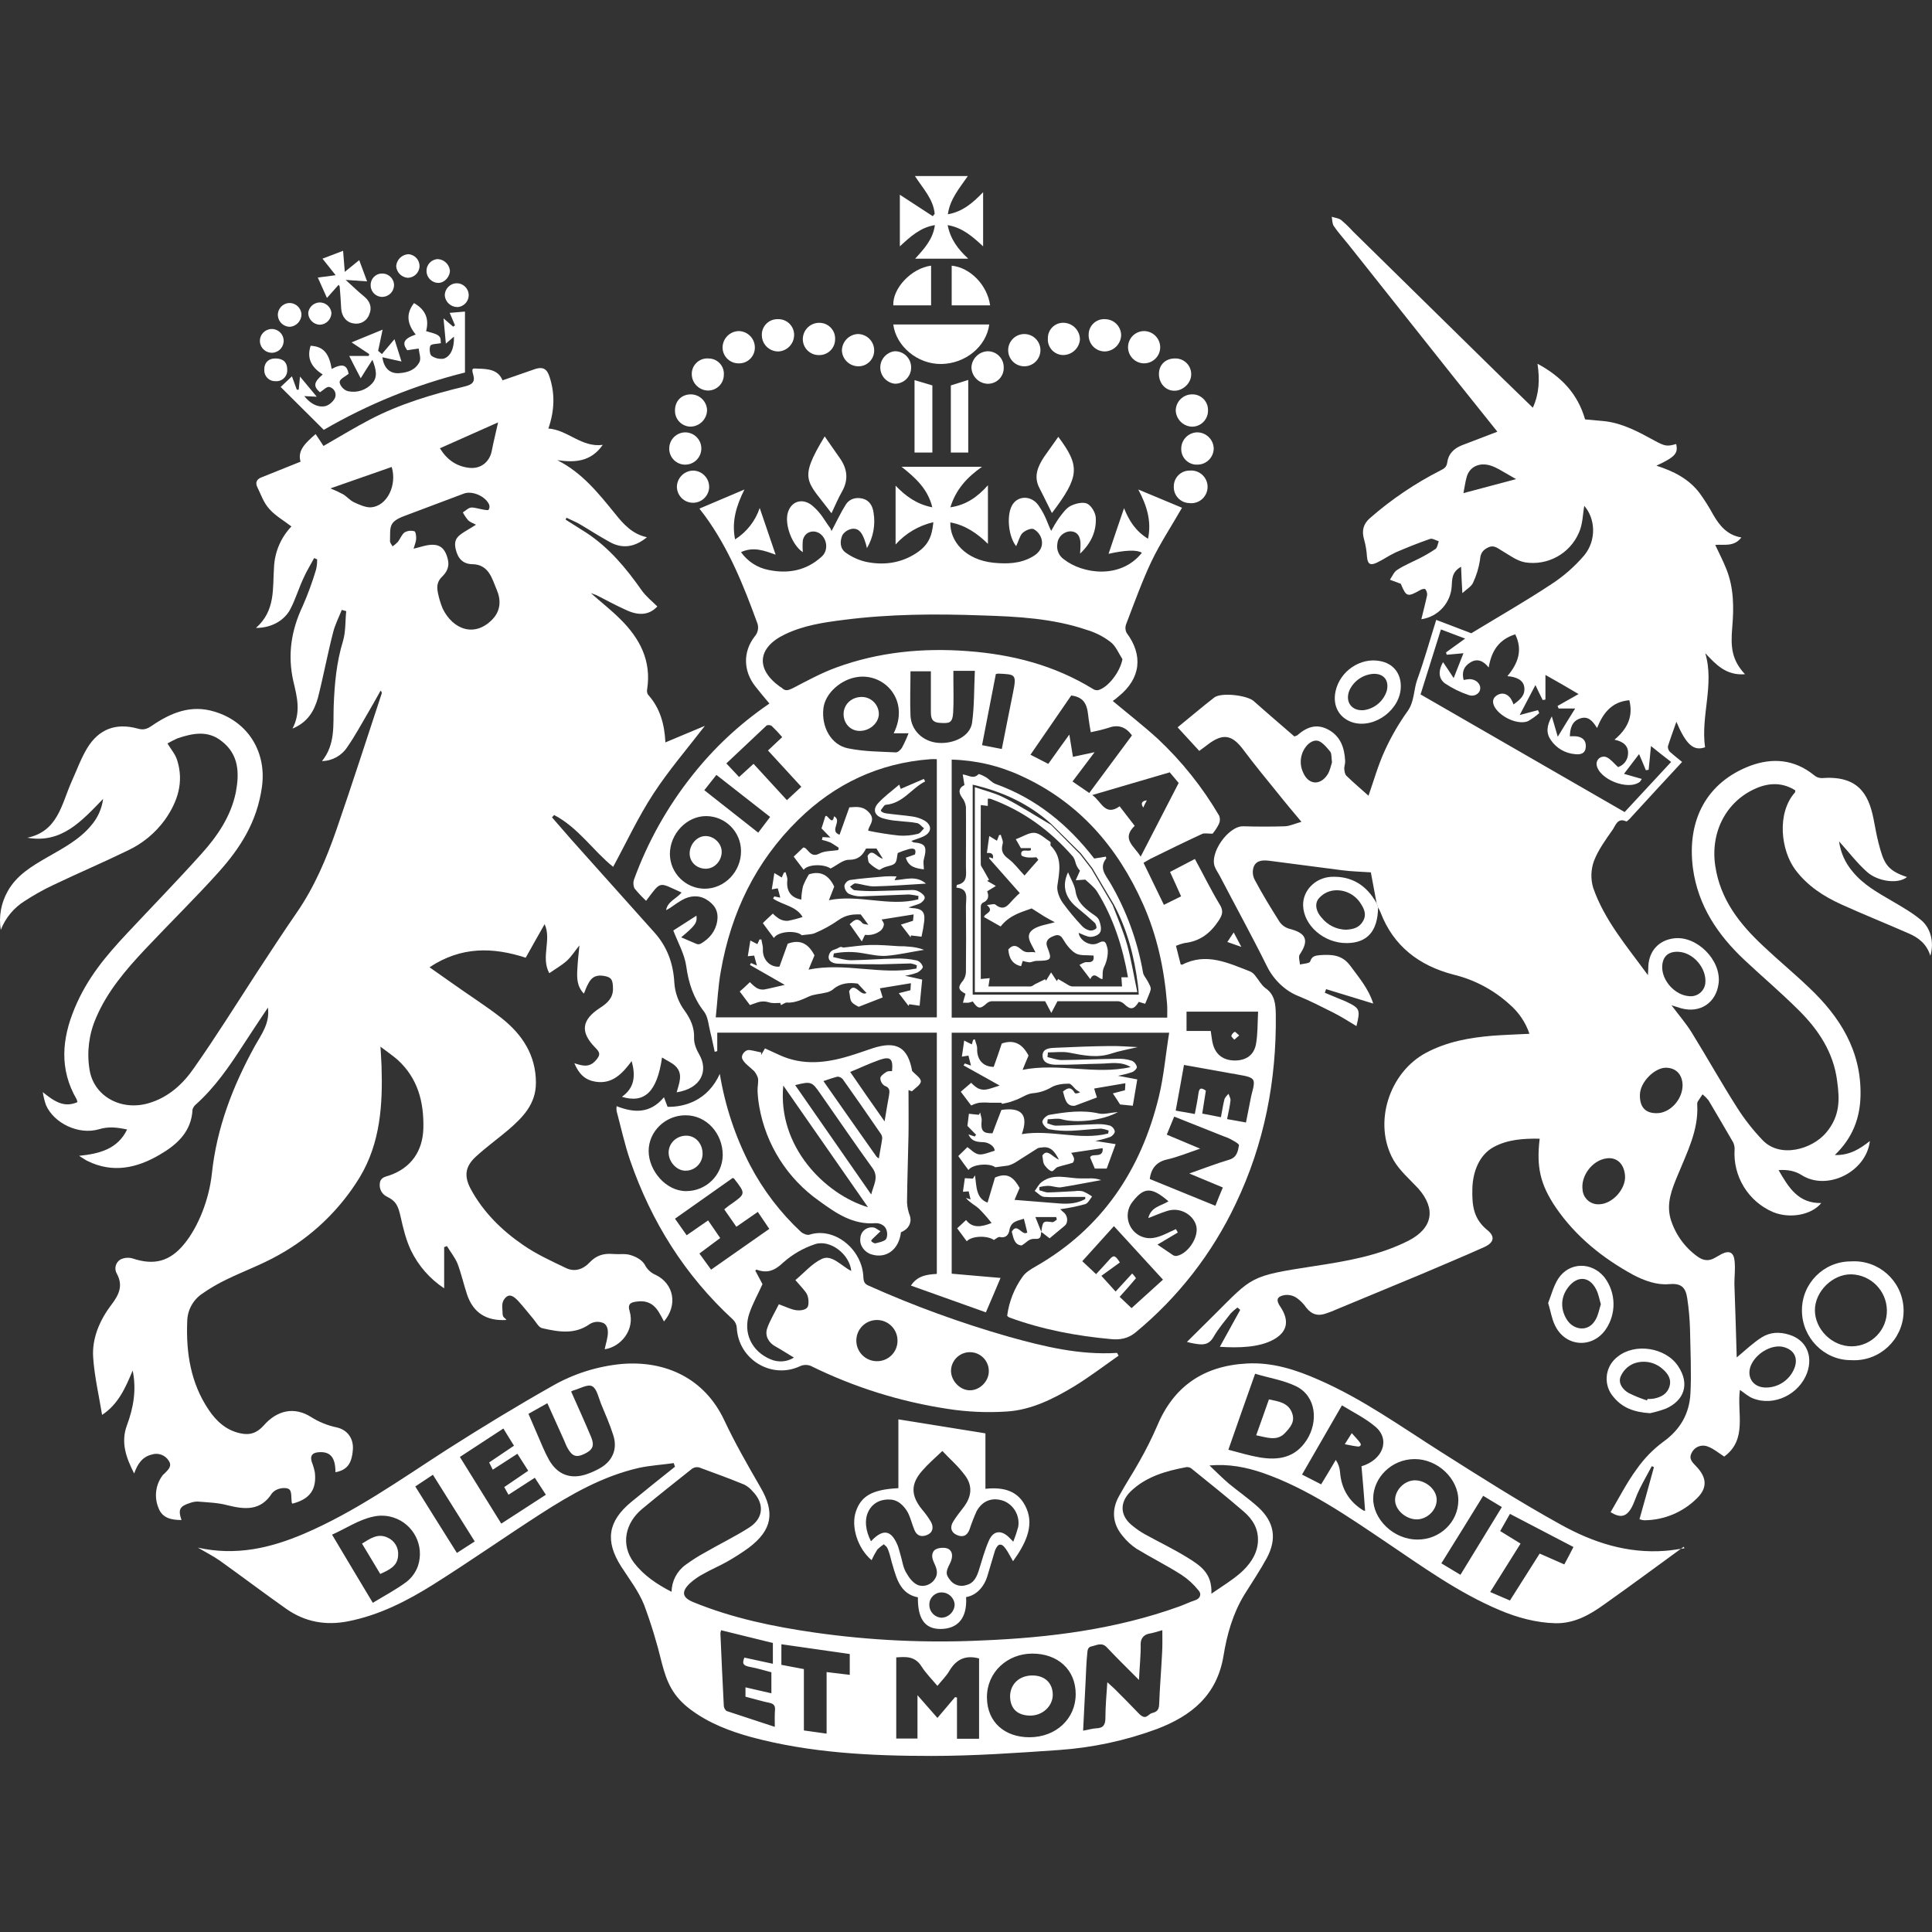 <?xml version="1.0" encoding="UTF-8"?><svg id="a" xmlns="http://www.w3.org/2000/svg" viewBox="0 0 1000 1000"><rect x="0" y="0" width="1000" height="1000" fill="#333333" stroke="none"/><defs><style>.b{fill:#fff;}</style></defs><path class="b" d="M343.66,683.99c-.88-1.76-1.65-3.19-2.53-4.62-2.86-4.84-6.7-6.48-12.09-5.61-2.86,.44-4.18,1.43-3.19,4.73,2.97,9.78-4.51,18.69-12.86,19.89,.55-2.97,1.65-5.83,1.65-8.79s-1.32-4.51-2.75-4.95c-2.19-.79-4.61-.54-6.59,.66-7.8,5.61-16.27,4.07-24.51,2.2-1.98-.33-3.3-3.19-4.84-4.95s-4.95-6.16-7.58-9.01-4.73-4.07-6.92-1.65-1.32,5.06-1.32,7.69,1.21,2.31,1.98,3.63c-10.33,.66-17.15-3.74-20.33-13.08-1.76-5.28-2.97-10.77-4.95-16.05-1.32-3.19-3.63-6.05-5.5-9.12l-1.43,.55v21.32c-7.44-4.91-13.41-11.75-17.26-19.78-2.53-5.39-3.96-11.32-5.28-17.26s-2.53-8.13-6.92-10.33c-2.68-1.2-4.25-4.02-3.85-6.92,.33-3.19,2.86-3.41,5.06-4.18,11.1-3.85,17.15-12.53,17.48-24.29,.33-13.74-2.86-25.94-13.3-35.5-2.53-2.2-5.28-4.07-8.9-6.81,.22,3.96,.44,6.92,.55,9.89,.66,20-.55,39.79-11.21,57.59-10.31,16.93-24.85,30.87-42.21,40.45-8.35,4.73-17.59,8.13-26.27,12.31-4.68,2.21-9.17,4.82-13.41,7.8-4.59,3.23-7.37,8.45-7.47,14.07-.66,16.27,1.76,31.98,11.1,45.83,3.96,5.94,9.12,10.66,16.49,12.2,4.95,1.1,8.68-.33,11.98-4.07,6.92-7.91,15.83-9.89,24.51-4.4,4.07,2.58,8.58,4.41,13.3,5.39,5.83,1.32,8.79,6.05,8.35,11.54-.55,7.36-3.08,10.55-9.01,11.65,0-7.8-2.75-10.88-8.9-10.33-3.08,.33-4.29,1.76-3.41,4.84,.71,1.82,1.27,3.69,1.65,5.61,.99,8.9-2.64,13.85-11.65,16.16-.11-.22-.33-.44-.33-.66-.33-2.31,.11-5.5-1.21-6.7s-5.61-.99-8.13,1.1l-.88,.88c-5.83,9.23-14.07,8.46-23.19,6.16-4.95-1.32-10.11-1.43-15.28-1.87-1.27,0-2.54,.23-3.74,.66-5.61,1.76-6.48,3.41-4.62,8.9-5.06,0-9.89-.88-11.87-6.16-2.35-5.56-1.6-11.95,1.98-16.82,.23-.35,.53-.64,.88-.88,1.87-1.98,4.4-3.85,2.42-6.81-1.86-3.01-5.56-4.33-8.9-3.19-4.84,1.21-7.25,4.84-9.01,9.78-4.18-8.24-7.03-16.05-3.74-24.95,3.3-8.9,5.06-18.14,2.97-28.36-3.74,9.01-7.47,17.48-15.83,22.97-1.65-10.11-3.96-19.89-4.62-29.79-.66-9.89,3.41-19.34,9.56-27.37,3.74-4.95,6.05-9.67,2.75-15.83-1.56-2.53-.77-5.85,1.76-7.41,.04-.02,.07-.04,.11-.06,2.03-.97,4.35-1.13,6.48-.44,10.99,3.63,19.12,1.43,26.49-7.58,7.36-9.01,12.86-23.08,14.29-36.38,2.53-23.85,10.88-45.39,22.31-66.17,3.41-6.05,7.8-11.76,6.7-19.78-4.4,6.59-8.79,13.19-13.08,19.78-7.03,10.88-14.4,21.54-24.07,30.23-.89,.71-1.54,1.66-1.87,2.75-.55,11.54-8.13,18.25-17.04,23.41-11.76,6.92-24.29,9.67-37.37,3.19-1.21-.55-2.31-1.43-4.29-2.64,10.88-1.1,20-3.63,24.84-13.63-5.17-1.1-9.56-1.65-14.62-.11-10.55,3.08-23.3-3.19-27.37-12.53-.76-2.18-1.31-4.42-1.65-6.7,5.94,4.84,11.1,8.24,17.92,5.17-.08-.53-.23-1.05-.44-1.54-9.01-15.5-7.58-31.22-.99-47.04,6.59-15.83,16.27-27.15,27.15-38.8,12.75-13.63,25.83-27.04,38.36-41,8.35-9.23,15.39-19.56,17.92-31.98,1.87-9.89,1.65-19.56-7.36-26.49-7.14-5.72-15.06-4.07-22.86-1.43-1.77,.79-3.49,1.67-5.17,2.64,1.87,3.08,4.18,5.72,5.06,8.79,3.52,11.21,.22,21.32-6.26,30.56-4.97,6.92-11.63,12.44-19.34,16.05-12.86,6.27-26.05,11.87-38.91,18.03-4.94,2.35-9.71,5.03-14.29,8.02-5.71,3.51-10.11,8.8-12.53,15.06-1.14-6.92,.15-14.02,3.63-20.11,4.62-8.24,12.42-12.86,20.22-17.37s16.6-9.01,22.75-16.38c3.47-3.91,5.69-8.77,6.37-13.96-11.21,11.54-21.43,23.19-39.24,20.11,15.83-3.3,17.7-17.26,22.86-28.91,2.64-5.83,4.84-11.98,8.13-17.48,6.05-9.89,14.84-13.19,26.16-10.11,2.97,.88,4.84,.22,7.25-1.43,9.78-6.7,20.22-11.1,32.42-7.36,17.48,5.17,27.15,20.99,24.62,39.02s-11.1,31.43-22.42,44.07c-11.32,12.64-25.28,26.38-37.92,39.79-10.11,10.77-19.78,21.98-25.61,35.83-3.6,8.33-4.75,17.53-3.3,26.49,2.09,13.74,16.05,21.54,30.23,17.59,10.55-2.97,18.14-10,23.96-18.47,11.21-15.94,21.54-32.53,32.2-48.91,6.92-10.55,13.85-21.21,20.99-31.54,9.01-13.08,15.17-27.59,20.33-42.43,8.13-23.52,15.72-47.15,23.52-70.78,.11-.33,.11-.77-.55-1.54-1.98,3.63-4.07,7.25-6.16,10.88-3.63,6.16-7.03,12.53-11.1,18.36-2.88,4.44-7.79,7.16-13.08,7.25,7.03-8.68,5.72-18.79,6.05-28.47,.44-11.43,1.43-22.64,4.84-33.74,1.43-4.84,1.1-10.22,1.65-15.39l-2.31-.66c-1.54,3.96-3.52,7.69-4.51,11.76-2.86,11.1-4.95,22.42-7.8,33.63-1.87,6.7-5.17,12.75-13.19,16.05,4.51-8.57,2.31-16.6,.44-24.51-3.08-13.63-1.1-26.38,4.84-38.91,2.7-6.15,5.01-12.47,6.92-18.9,.41-1.73,.59-3.5,.55-5.28l-1.54-.66c-1.87,3.52-3.96,6.81-5.5,10.33-2.53,5.39-4.18,11.1-6.92,16.27s-9.01,9.56-17.7,9.56c10.22-9.01,8.57-20.55,9.34-31.32,.33-7.93,3.53-15.47,9.01-21.21-3.85-2.97-8.13-5.39-11.32-8.9-3.19-3.52-4.4-7.58-6.37-11.54-1.1-2.2-.22-3.96,1.87-4.84l20.55-8.24c-1.76-5.83,2.64-9.78,7.8-14.29,1.54,2.2,2.86,4.4,4.07,6.16,8.79-5.06,16.38-9.67,24.18-13.74,15.39-8.02,31.98-12.97,48.8-17.04,3.74-.88,5.72-2.2,4.51-6.16s.33-3.08,2.42-3.08c5.39,.11,10.55,.55,12.75,6.05l17.15-5.94c3.63-1.1,5.83-.11,7.14,3.96,2.97,8.9,2.64,17.7-.55,26.93,10,.66,17.04,9.89,28.14,8.46-6.16,8.79-14.4,9.23-23.52,7.91,12.86,6.48,21.32,17.15,29.9,27.7,4.29,5.39,8.9,10.55,16.49,12.2-6.16,5.06-12.53,6.16-19.12,2.53-6.59-3.63-10.11-6.05-15.17-9.01-2.31-1.43-4.95-2.42-7.36-3.63l-.44,.99,10.77,6.81c11.87,7.8,20.66,18.47,28.69,29.9,2.2,3.08,5.28,5.5,8.02,8.24-3.96,4.18-9.01,5.06-15.83,1.98s-10.55-5.28-15.83-7.91l-2.75-.99c5.61,4.95,10.66,8.9,15.28,13.52,10,9.89,16.16,21.43,13.85,36.27-.2,.94-.04,1.92,.44,2.75,6.37,7.03,8.57,15.61,9.01,24.73l20.44-8.57c-9.23,11.98-18.69,22.97-26.6,35.06-7.91,12.09-13.96,25.17-20.88,37.92-10.22-8.13-18.03-20.33-30.56-26.82l-1.1,1.21,10.33,11.87,42.76,47.81c6.59,7.36,9.67,16.05,10.22,25.72,.32,5.33,2.19,10.45,5.39,14.73,2.97,4.18,5.06,8.57,4.84,14.07-.11,2.86,1.21,6.05,2.75,8.68,4.62,8.13,1.21,17.37-11.76,19.45,1.21-4.62,3.52-9.45-.55-13.52-1.76-1.76-4.4-2.86-7.03-4.51-2.53,17.81-9.12,23.96-20.77,20.33,6.59-4.62,7.14-10.88,5.06-18.47-4.84,6.48-10,12.09-18.79,10.66-5.28-.88-8.46-3.85-10.88-9.56,3.74,1.21,7.36,2.42,10.66-.99,3.3-3.41,2.53-4.73,0-7.25-7.69-7.91-6.92-14.18,2.53-20.33,3.74-2.42,6.81-5.06,6.81-9.89s-.88-6.05-4.51-6.7c-3.63-.66-6.16,.22-7.91,3.3s-1.65,3.63-2.64,5.83c-3.63-3.74-3.63-8.02-3.41-12.31s.66-8.35,1.1-12.64c-2.42,2.97-4.18,5.83-6.59,8.02-2.42,2.2-5.72,4.07-9.01,6.37-4.51-8.24,1.32-17.37-2.42-25.39-3.3,5.72-6.48,11.54-9.78,17.37-16.93-5.5-33.41-5.94-49.79,4.95l11.87,8.35c8.46,6.05,17.37,11.65,25.5,18.03,10.66,8.46,17.7,19.12,17.7,33.41,0,10.99-6.7,17.81-14.18,24.29-5.61,4.73-11.54,9.01-16.93,13.96s-6.27,9.89-2.64,16.71c6.48,11.98,16.05,21.43,27.15,29.02,6.81,4.73,14.51,8.24,22.09,11.87,4.51,2.2,8.9,.77,12.31-2.86s7.14-4.73,11.76-4.4,6.59-.33,9.67,.66,5.83,2.64,7.14,4.95c1.21,2.39,3.24,4.26,5.72,5.28,9.34,4.62,11.43,15.61,4.18,24.07Zm-97.27-412.39c-1.65-.88-3.08-1.32-4.07-2.31-1.06-1.25-1.99-2.61-2.75-4.07,1.43-.88,2.86-2.42,4.4-2.53s4.62,.88,6.92,1.21,1.87,0,2.2-.44,.33-1.54,.11-2.2c-1.76-4.29-8.57-7.36-12.97-5.83l-30.67,11.54c-8.68,3.19-7.47,5.83-7.69,12.97-.11,.88,.77,1.87,1.32,2.86,.95-.64,1.83-1.38,2.64-2.2,1.32-1.65,2.09-3.96,3.63-5.06,1.54-.85,3.36-1.05,5.06-.55,.66,.22,.99,2.64,.88,4.07s-.77,2.97-1.32,4.95c2.64-.66,4.73-1.32,6.92-1.76,6.16-1.1,9.23,.99,10.77,7.14,.99,3.74-.44,6.7-2.97,9.12s-2.75,5.06-2.2,8.02c.56,2.9,1.4,5.73,2.53,8.46,5.28,10.88,16.6,15.17,25.83,5.5,4.29-4.51,4.4-10.11,2.09-15.39-2.31-5.28-3.85-12.97-12.64-13.08-4.84-.11-7.47-2.97-8.57-7.91s1.21-6.7,4.29-8.68l6.27-3.85Zm-43.64-29.9l-31.76,11.1c2.22,.86,4.39,1.85,6.48,2.97,2.09,1.21,3.63,3.19,5.72,4.18s6.05,2.86,8.9,2.64c8.24-.66,13.52-11.43,10.66-20.88Zm55.07-23.08l-30.12,13.41c3.63,5.94,8.57,9.34,15.06,10.11s10.77-3.52,11.76-8.68,2.31-10.22,3.3-14.84Z"/><path class="b" d="M712.52,467.47c-.99-5.28-1.98-10.44-2.97-15.94-4.84-.33-9.89-.44-14.95-1.1l-37.15-4.84c-3.41-.44-6.92-.55-8.46,2.86-.85,2.26-.69,4.79,.44,6.92,3.96,7.47,8.35,14.62,12.86,21.76,1.24,1.79,3.07,3.07,5.17,3.63,8.68,2.2,10.22,5.94,5.28,13.3-.77,1.21,0,3.41,.11,5.17,1.76-.44,4.95-.55,5.28-1.54,.88-2.86,2.75-3.08,5.06-3.3,6.05-.44,11.54-.22,15.72,5.5,4.18,5.72,9.45,11.76,11.87,19.56l-24.4-7.47-.66,1.87,6.59,2.75,4.29,1.76c7.36,3.52,7.58,4.18,5.5,12.75-3.96-2.42-7.8-4.84-11.87-6.92-6.16-3.08-12.31-6.27-18.58-8.79-6.27-2.53-12.42-8.13-15.94-15.39-7.8-15.72-16.27-31.11-24.4-46.71-.77-1.43-1.76-2.86-2.42-4.4-3.19-7.14,6.92-21.43,14.62-21.21s14.4,.22,21.54,0c2.64-.11,5.28-1.43,8.57-2.31-4.4-5.28-8.24-9.78-11.98-14.51-6.16-7.58-12.31-15.06-18.14-22.86s-10.55-8.57-18.36-2.64c-1.32,1.1-2.75,1.98-4.4,3.3l-11.21-12.2c6.37-5.17,12.53-10.44,18.9-15.39,3.63-2.86,17.04-1.21,20.44,1.76,7.03,6.27,14.29,12.42,21.1,18.36l1.43-.55c4.73-4.18,9.89-6.37,16.16-2.97,6.27,3.41,8.35,9.34,8.68,16.16,.11,1.43-.55,2.86-.44,4.18s.33,2.86,1.21,3.63c3.74,3.63,7.69,6.92,11.32,10.22,2.75-7.8,4.95-15.83,8.46-23.41,3.25-7.14,7.19-13.95,11.76-20.33,3.63-5.06,3.08-11.1,5.06-16.49,3.63-10,6.48-20.33,9.78-30.78l18.14,6.92c14.29-8.68,28.14-16.6,41.44-25.39,6.37-4.14,12.1-9.17,17.04-14.95,6.48-7.91,5.72-19.12,0-25.61-.77,4.29-.77,9.56-2.75,13.85-4.68,10.92-16.19,17.26-27.92,15.39-4.29-.77-8.24-3.85-12.2-6.16-2.2-1.32-4.07-2.97-6.92-1.54s-3.96,3.08-4.18,6.48c-.63,4.11-1.86,8.11-3.63,11.87-.88,1.87-3.19,3.19-5.5,5.28-.33-5.06-.44-9.01-.66-13.63-4.84,2.64-4.62,6.48-4.84,9.89-.44,8.77-7.02,16-15.72,17.26,.99-4.18,2.09-8.24,2.97-12.42,.1-1.1-.21-2.2-.88-3.08-.22-.44-1.87-.11-2.53,.33-6.81,3.85-7.36,3.63-10.22-3.19l-5.61-2.09c1.21-1.76,2.09-4.07,3.74-5.06,3.63-2.42,7.8-4.07,11.65-6.05,2.85-1.44,5.6-3.06,8.24-4.84,.99-.77,1.1-2.53,1.65-3.96-1.54-.44-3.3-1.65-4.51-1.21-6.05,2.09-12.09,4.51-17.92,7.03-3.3,1.54-6.37,3.74-9.67,5.28s-4.73,.77-5.06-3.08c-.18-3.09-.7-6.15-1.54-9.12-1.21-4.29-.44-7.8,3.08-10.88,11.13-9.73,23.42-18.03,36.6-24.73,1.76-.88,3.08-1.65,3.41-4.07,.55-4.4,3.41-7.25,7.58-8.9l18.36-7.03-22.42-28.03-54.63-68.81c-2.53-3.19-5.28-6.16-7.58-9.56-.88-1.21-.77-3.19-1.1-4.84,1.65,.55,3.52,.66,4.84,1.65,2.15,1.8,4.17,3.75,6.05,5.83l61.88,60.78c10.33,10.22,20.66,20.22,31.32,30.56,3.3-7.25,3.63-14.51,2.42-22.75,12.2,6.59,20.77,15.39,24.62,28.8l10.66,.99c9.23,1.21,17.26,5.61,25.28,10,5.5,2.97,6.48,3.08,11.21,1.76,1.1,4.84-.55,6.7-10.22,11.21,8.9,2.86,16.82,6.81,22.42,14.29,2.54,3.51,4.85,7.19,6.92,10.99,3.3,5.72,7.25,10.66,14.62,11.87-3.74,4.95-8.79,3.52-13.52,3.85,1.98,4.29,4.07,8.24,5.72,12.42,3.96,9.78,3.96,20.11,3.08,30.34s-.22,16.82,6.59,24.18c-9.78,.77-15.06-5.06-20.55-10.88,4.84,16.27-2.42,32.42-.11,48.69-5.94,2.09-9.78-1.32-14.84-13.19-1.54,4.4-3.08,8.57-4.4,12.75-.04,1.01,.31,2,.99,2.75,1.98,1.76,4.07,3.41,6.37,5.28-9.23,9.89-18.25,19.78-27.26,29.57-.55,.44-1.32,1.32-1.65,1.21-4.51-2.09-5.5,2.09-7.03,4.29-3.63,5.17-7.47,10.44-9.67,16.16-1.62,4.45-1.77,9.3-.44,13.85,5.83,16.82,17.37,30.23,28.36,45.28,.11-2.42,.22-3.63,.22-4.84,.44-7.69,5.39-13.19,13.08-14.18,11.87-1.65,24.73,11.21,23.3,23.19-1.21,10.11-9.56,15.72-19.45,12.97l-4.95-1.54c3.96,5.28,7.58,9.45,10.44,14.07,8.02,12.97,15.39,26.16,23.52,38.91,3.83,6.03,8.25,11.66,13.19,16.82,9.12,9.56,25.72,4.73,32.97-3.96,7.25-8.68,6.92-17.26,5.61-26.71-1.87-14.84-9.78-26.6-20-36.71-10.22-10.11-18.69-17.15-27.92-25.83-13.85-12.97-24.07-28.14-26.71-47.48-3.3-25.28,7.36-44.62,29.68-53.09,11.65-4.29,22.86-3.3,32.97,4.84,1.08,.98,2.49,1.53,3.96,1.54,18.47-1.43,24.18,7.8,26.82,20.88,.88,4.29,1.54,8.57,2.64,12.75,2.64,10,3.96,14.07,14.73,17.59-4.73,3.85-15.17,2.2-20.55-2.53s-9.89-10.77-14.62-15.94c.77,5.67,3.13,11.01,6.81,15.39,5.72,7.14,13.52,11.32,21.21,15.83,5.06,2.97,10.22,5.94,14.62,9.67s6.81,10.77,4.62,18.36c-1.87-6.16-6.16-9.45-11.32-11.65-11.54-5.06-23.3-9.78-34.73-14.95-9.23-4.18-17.48-9.56-23.74-17.81-7.69-10.22-9.78-29.46-.33-40.12,.22-.11,.11-.55,.22-1.1-6.37-4.07-13.19-4.07-20-1.21-15.83,6.7-24.07,22.86-21.43,40.34s12.64,30.01,24.84,41.44c7.8,7.36,16.05,14.18,23.74,21.54,16.05,15.17,27.04,32.75,26.6,55.73-.22,11.76-4.07,21.98-13.3,30.89,7.69,.22,12.97-3.19,18.14-7.25-1.87,16.05-22.2,26.05-35.39,17.59q-4.84-3.08-11.87-2.53c5.17,8.9,10.11,17.26,22.09,17.04-4.95,6.16-16.16,8.24-24.84,4.73-12.95-5.5-20.98-18.61-20-32.64,.02-1.22-.24-2.42-.77-3.52-4.18-7.25-8.46-14.51-12.75-21.76-.91-1.13-1.94-2.16-3.08-3.08l-2.42,3.63c-.28,.5-.39,1.08-.33,1.65,.77,13.3-5.28,24.73-10.11,36.6-2.97,7.14-5.94,14.29-3.74,22.42,2.34,7.87,7.2,14.75,13.85,19.56,3.08,2.31,6.05,2.64,9.34,.66l3.3-1.87c3.96-1.98,6.27-.88,6.7,3.63s-.11,7.8-.11,11.76c.44,12.86,.88,25.83,1.21,38.14,4.4-3.63,8.35-7.47,12.86-10.33s9.34-2.97,14.29-1.43c8.68,2.64,12.42,10.66,9.34,19.56-4.07,11.32-17.15,17.7-28.03,13.41-2.42-.88-4.51-2.86-6.81-4.4-1.65,11.76,4.07,25.61-8.13,34.51-3.08-1.98-5.61-4.18-8.46-5.17-3.19-1.33-6.86,.07-8.35,3.19-1.76,3.19,.44,5.06,2.31,7.03,5.5,5.72,5.94,11.1,.44,16.49-7.26,7.27-17.09,11.38-27.37,11.43-.83-.07-1.64-.26-2.42-.55,2.53-9.01,5.06-18.03,7.47-26.93l-1.1-.55c-2.09,3.96-4.29,7.8-6.27,11.76s-2.53,6.59-4.18,9.67c-2.75,4.95-5.83,5.5-10.88,2.42,4.4-7.47,8.35-15.28,13.52-22.31,3.84-5.49,8.56-10.32,13.96-14.29,8.68-6.27,13.3-14.51,13.85-24.84,.55-10.33,0-22.2-.22-33.3-.15-5.34-.63-10.66-1.43-15.94-.88-6.05-3.41-7.91-9.56-7.36s-12.64-1.76-18.47-4.84c-15.83-8.68-29.68-19.78-40.01-34.84-8.02-11.87-10.11-20.88-8.35-35.61-8.24-.11-16.38,.33-23.74,4.29-7.36,3.96-10.88,12.53-11.1,21.65s.77,15.61,7.69,21.32c4.29,3.41,3.52,6.59-1.65,8.9-10.77,4.84-21.65,9.34-32.42,13.96l-43.96,18.25c-1.65,.75-3.33,1.41-5.06,1.98-4.29,1.65-7.69,.77-10.55-2.86-1.41-2.07-3.2-3.86-5.28-5.28-1.87-1.15-4.1-1.58-6.27-1.21-3.74,.77-4.18,2.64-1.98,5.83,4.84,7.14,3.96,13.08-3.41,17.15-7.36,4.07-17.92,4.4-27.81,3.74l10.55-19.12-1.43-1.21c-1.27,.91-2.45,1.94-3.52,3.08-3.08,3.96-6.37,7.8-8.9,12.2s-5.94,4.07-9.78,3.41c-1.33-.22-2.66-.51-3.96-.88l13.85-13.74c20.33-20.22,18.36-20.33,51.99-25.5,16.71-2.53,33.52-5.39,48.91-13.19,12.53-6.48,14.29-16.49,4.95-27.04-4.4-4.73-9.56-9.12-12.75-14.62-10.77-18.9-2.42-45.39,16.93-55.62,10.77-5.72,22.42-7.8,34.4-8.79,6.16-.44,12.31-.66,19.01-.99-1.97-5.83-5.46-11.03-10.11-15.06-8.29-7.61-18.4-12.99-29.35-15.61-17.59-4.62-30.89-14.62-37.59-32.09-.37-.91-.81-1.79-1.32-2.64-.22-.77-.55-1.43-.77-2.2Zm82.21-112.88l-8.13,15.5,9.45-2.53,.66,1.54c-1.8,1.59-3.75,2.99-5.83,4.18-4.51,1.87-12.53-1.21-16.38-6.05-2.31-2.86-2.31-5.72,.33-7.36s5.39-.88,7.25,1.87c.52,.91,.96,1.87,1.32,2.86,3.19-2.31,5.94-4.4,5.61-8.57s-4.4-5.72-8.79-6.05c5.61-6.7,8.02-13.52,4.07-21.65-8.46,2.64-12.31,8.57-13.74,17.15-2.75-3.41-5.83-4.84-9.45-2.64s-4.51,5.17-3.52,9.12c.94-.2,1.9-.35,2.86-.44,3.19-.11,5.94,2.2,5.72,4.95s-3.3,4.29-5.94,3.3c-4.36-1.45-8.5-3.49-12.31-6.05-2.97-2.2-3.85-5.94-.99-10.99,1.76,2.53,3.41,5.06,5.5,8.24l5.06-12.86-8.68,.77-.33-1.21,9.89-7.14-12.53-4.73-10.55,33.63,105.63,60.89,24.07-25.94c-3.85-2.97-7.25-5.61-10.44-8.24-.44,4.4-.77,8.35-1.21,12.31l-1.43,.22c-1.1-2.64-2.2-5.39-3.52-8.35l-7.8,10.22,9.23,2.64c-.66,.88-.77,1.32-1.1,1.54-6.16,4.62-21.21-1.43-22.31-8.9-.25-2.05,1.21-3.91,3.26-4.16,.69-.08,1.39,.03,2.02,.32,2.09,.99,3.63,3.08,5.83,5.06,3.05-.99,5.13-3.82,5.17-7.03,.22-4.07-2.64-6.27-7.03-7.14,6.81-5.72,9.78-12.09,7.69-20.44-9.12,.77-13.63,6.7-16.71,14.4-2.31-3.74-4.62-6.37-8.79-4.95s-5.17,5.06-5.28,9.23c1.06-.06,2.13-.06,3.19,0,3.3,.33,5.28,2.09,5.06,5.5s-2.64,4.07-5.5,3.74c-5.12-.38-9.78-3.1-12.64-7.36-2.42-3.52-2.2-7.25,.55-12.2,1.21,4.07,2.09,7.03,3.08,10.55,2.97-4.95,5.83-9.56,9.01-14.62h-8.57l-.55-1.32,10.88-6.16c-5.5-3.3-11.1-6.48-17.15-9.89v12.75l-1.43,.22c-1.21-2.42-2.42-4.84-3.74-7.69Zm32.97,268.74c6.92-.11,13.96-8.02,13.41-14.84s-4.95-9.67-9.67-8.9c-7.25,.99-13.3,9.01-12.31,16.27,.35,4.41,4.16,7.73,8.57,7.47Zm43.2-61.66c-.11-5.61-3.52-9.12-8.9-9.01-5.39,.11-13.08,7.14-13.19,14.07-.11,6.92,3.41,9.45,8.57,9.45,6.92,.11,13.52-7.03,13.52-14.51h0Zm-2.31-69.02c-5.17-.22-8.13,2.53-8.24,7.8-.11,7.25,6.7,14.73,14.07,15.17,4.08,.39,7.73-2.53,8.24-6.59,.88-7.8-6.26-16.16-14.07-16.38h0Zm45.5,225.54c6.52-.01,12.37-4.03,14.73-10.11,1.98-5.28-.22-9.45-5.72-10.88-5.5-1.43-13.19,2.53-16.38,8.57s0,12.42,7.36,12.42Zm-224.66-323.58c-.33-2.53-.11-4.51-.88-5.5s-3.74-4.84-6.16-5.61-4.95,1.1-6.27,2.75c-3.09,3.82-3.73,9.07-1.65,13.52,2.64,6.37,8.68,7.03,12.53,1.32,1.43-2.09,1.87-4.84,2.42-6.48Zm68.04-139.37l27.26-7.25-9.01-5.17c-1.37-.76-2.8-1.39-4.29-1.87-5.72-1.76-10.88,.66-12.31,6.05-.77,2.75-1.1,5.61-1.65,8.24Z"/><path class="b" d="M492.59,534.51v124.75l25.28,2.2c-2.42,5.83-4.84,11.43-7.58,17.81l-38.8-13.85c3.41-5.17,8.24-5.72,13.41-6.05v-124.86h-113.65v9.56l-1.32,.33c-.77-3.41-1.43-6.92-2.31-10.33s-1.1-7.69-3.19-10.44c-5.5-7.03-8.02-14.73-9.23-23.52-.88-6.27-4.29-12.2-6.7-18.47l11.98-7.69c.44,3.74-.66,5.17-7.91,11.21l7.69,3.3c.76,.39,1.66,.39,2.42,0,4.62-2.64,7.8-6.59,8.57-11.87s-1.65-8.57-5.61-10.99-8.57-2.09-12.75,.33-5.17,3.74-8.13,5.17c.77-4.51,5.39-5.94,8.02-9.12-12.09-5.39-10.33-6.37-18.36,4.29-2.16-2.03-4.18-4.19-6.05-6.48-.62-1.43-.7-3.03-.22-4.51,7.07-19.46,17.24-37.64,30.12-53.86,11.18-14.19,24.45-26.6,39.35-36.82,.55-.33,.99-.88,.55-.55-2.42-2.86-4.84-5.72-7.14-8.68-6.37-8.02-6.59-18.03-.33-26.05,1.75-2,2.18-4.83,1.1-7.25-7.03-19.34-14.73-38.36-26.93-55.07l-2.86-3.74,23.3-9.89c-4.18,8.46-6.7,16.38-4.84,25.83,6-3.79,10.5-9.54,12.75-16.27,2.75,8.13,5.39,15.94,8.24,24.18-5.83-2.09-11.43-4.29-17.92-1.32,3.39,4.81,8.51,8.12,14.29,9.23,10.22,2.09,19.56,.33,27.48-6.92,3.3-2.97,2.97-8.35-.22-11.32s-8.57-1.98-9.56,2.97c-.16,2.01-.16,4.03,0,6.05-5.5-3.52-9.67-14.51-7.69-20.66,1.98-6.16,8.02-7.36,12.75-3.3s6.05,7.47,9.01,11.32c.36,.54,.62,1.13,.77,1.76,2.42-4.51,4.62-9.34,7.47-13.85,1.87-2.86,5.17-3.85,8.68-2.97s5.17,3.85,5.61,7.14c1.09,6.36-.12,12.91-3.41,18.47-.3-1.42-.7-2.82-1.21-4.18-1.1-2.97-2.53-6.16-6.27-5.83-2.1,.27-3.98,1.43-5.17,3.19-1.43,3.19-1.43,7.03,1.76,9.23,3.04,2.17,6.48,3.74,10.11,4.62,8.57,1.87,17.15,.99,24.84-3.52s9.56-9.23,10.33-16.93c-7.55,1.74-14.38,5.77-19.56,11.54v-30.45c5.17,5.39,10.99,9.67,19.01,11.21-2.31-9.45-8.57-15.17-15.94-20.99h41.66c-7.8,5.5-13.52,11.76-16.38,20.99,8.24-1.21,14.07-5.39,19.45-11.43v30.34c-5.5-5.39-11.65-9.67-19.45-11.1-.33,9.56,7.58,19.34,22.31,20.88,6.92,.66,13.74,.55,20.11-3.08,3.74-2.09,5.83-5.17,4.73-9.34-.66-2.18-2.16-4-4.18-5.06-1.54-.44-4.4,.88-5.72,2.2s-2.09,4.51-3.19,6.7c-3.85-4.73-5.06-15.28-2.31-20.77s10.11-5.83,13.96-.22,4.29,8.68,6.48,13.08c1.23-2.31,2.58-4.55,4.07-6.7,1.76-2.31,3.63-5.06,6.05-6.26s6.37-2.2,8.57-1.1,4.29,4.73,4.4,7.36c.33,6.92-2.42,13.08-8.13,18.47,.11-1.98,.22-3.19,.22-4.51,.11-4.4-1.65-6.81-4.95-7.03-3.64-.02-6.69,2.75-7.03,6.37-.56,3.15,.77,6.33,3.41,8.13,9.45,7.47,29.24,10.55,40.34-3.41q-3.96-2.42-17.26,.55c2.64-7.69,5.17-15.5,8.02-23.63,2.53,6.37,5.94,11.87,12.42,15.83,1.87-9.12-.55-17.04-5.06-25.5l22.64,9.45c-5.39,9.45-11.32,18.36-15.83,27.81s-9.01,21.76-13.19,32.75c-.45,1.38-.33,2.88,.33,4.18,8.68,11.54,7.36,23.63-4.07,32.86-.97,.87-2,1.68-3.08,2.42,8.02,6.7,15.94,12.86,23.41,19.67,12.39,11.65,23.05,25.01,31.65,39.68,.57,1.38,.53,2.94-.11,4.29-.89,1.81-2,3.51-3.3,5.06-2.42,0-4.18-.44-5.39,.11-9.01,4.18-18.03,8.57-26.93,12.97l-3.41,1.98,10.55,21.76,8.9-4.4c-1.87-4.29-3.74-8.24-5.72-12.64l12.86-6.7c4.4,8.02,8.24,15.94,12.75,23.41,2.2,3.41,1.54,5.5-.55,8.68-4.4,6.59-9.78,10.55-17.59,11.43-1.51,.34-2.98,.82-4.4,1.43l2.42,9.56c.55,.11,.77,.33,.77,.22,12.53-6.48,23.85-.88,35.28,3.52,1.11,.55,2.06,1.39,2.75,2.42,1.65,1.98,2.97,4.62,5.06,6.16,4.95,3.41,5.28,8.35,5.39,13.52,.44,34.29-5.94,67.16-20.77,98.15-12.17,25.75-29.89,48.5-51.88,66.61-3.85,3.19-8.13,3.85-12.64,3.41-18.03-1.65-35.61-4.95-52.65-11.21-.42-.21-.8-.51-1.1-.88,.95-7.25,3.66-14.16,7.91-20.11,1.54-2.31,4.29-3.96,6.81-5.39,34.4-19.67,54.52-49.9,63.75-87.71,2.64-10.77,3.52-21.87,5.39-33.3h-112.66Zm-7.69-7.91v-133.65c-1.06-.06-2.13-.06-3.19,0-26.82,1.98-49.57,12.75-68.59,31.43-21.98,21.54-34.73,48.03-40.01,78.26-1.43,7.8-1.76,15.83-2.64,23.96h114.42Zm96.06-185.42c-1.98-3.08-3.41-6.81-6.16-8.9-3.69-2.82-7.86-4.94-12.31-6.26-17.48-5.94-35.83-6.92-54.08-7.47-23.96-.88-47.92-.77-71.77,2.31-10.44,1.32-20.88,2.86-30.56,7.58-14.07,6.81-15.06,17.92-2.31,27.04l.77,.44c1.98,2.09,3.63,1.32,5.94,.22,7.36-3.85,14.62-7.8,22.42-10.66,21.98-8.02,44.73-10.22,68.04-8.46,23.3,1.76,44.84,7.36,64.74,19.56,.77,.53,1.71,.77,2.64,.66,5.28-1.32,11.54-9.67,12.64-16.05h0Zm23.19,185.53c0-2.75,.11-5.17-.11-7.47-1.43-17.81-5.17-35.06-12.42-51.33-13.19-29.57-33.19-52.65-62.98-66.28-11.31-5.26-23.58-8.14-36.05-8.46v133.54h111.56Zm-141.57-147.17c8.46-16.93-4.62-31.11-18.69-29.13-8.46,1.1-16.82,8.35-17.7,16.27-1.1,9.56,3.96,18.9,12.75,20.66s16.38,1.65,24.62,2.09c1.1,.11,2.64-1.32,3.3-2.42,1.29-2.42,2.43-4.92,3.41-7.47h-7.69Zm91.89-19.56l-21.1,30.67,9.23,4.73c3.63-5.06,6.92-9.78,10.88-15.17,.66,4.29,1.32,7.8,1.87,11.54l11.21-2.42-11.43,15.17,8.68,5.94,22.09-29.79c-3.41-4.73-7.47-5.72-12.42-3.85-2.93,.89-5.9,1.62-8.9,2.2-.44-2.42-.77-4.62-1.1-6.81-.66-5.5-.88-11.21-9.01-12.2Zm78.48,254.67l-17.37-7.25c7.47-2.64,14.07-5.17,20.66-7.14,4.07-1.21,4.51-4.51,5.06-7.47,.11-.77-2.86-2.31-4.62-3.3-1.14-.56-2.31-1.04-3.52-1.43l-25.39-10.11c-1.43,3.3-2.53,6.27-3.85,9.34l17.26,7.25c-6.48,2.2-11.76,4.4-17.15,5.61-5.39,1.21-8.24,4.62-8.9,10.11l33.96,13.85c1.32-3.41,2.53-6.37,3.85-9.45Zm-268.19-154.65c10.33,0,18.9-8.9,18.79-19.56-.06-9.89-8.03-17.91-17.92-18.03-10.11-.11-18.9,9.12-18.9,19.67,.12,9.89,8.14,17.86,18.03,17.92h0Zm128.71-112.77v4.29c0,5.72,.22,11.54-.11,17.26-.33,5.72-2.2,5.61-6.7,5.39s-4.84-2.64-4.84-5.94v-20.77h-10.55c0,7.8-.33,15.5,0,22.97,.33,7.47,6.27,13.41,14.29,14.07s16.6-3.41,17.59-10.44c1.21-8.79,.99-17.81,1.43-26.82h-11.1Zm96.94,96.17l19.67-38.14-4.62-5.5-40.12,11.76c4.62,2.97,6.48,11.32,14.18,5.83l7.8,10.11c-7.14,6.81-.11,10.55,3.08,15.94Zm-4.4,215.76c.74,.74,1.4,1.55,1.98,2.42-2.64,3.19-5.5,6.37-8.46,9.67l6.16,5.83,16.27-14.73-25.39-27.7-16.38,18.14,7.14,6.7c2.64-2.86,4.95-5.28,7.14-7.8s3.08-1.43,5.17,1.76l-9.56,6.92,7.36,8.13,8.57-9.34Zm58.91-78.15l2.42-12.31c.55-3.41,2.64-8.13,1.1-10s-6.48-2.09-10-2.97h-.44l-25.17-4.51c-1.43,8.13-2.86,15.83-4.29,23.63l9.89,1.76c.66-3.63,1.43-7.03,1.87-10.55s1.87-2.86,3.85-1.54c-.66,3.96-1.21,7.8-1.87,11.87l9.67,1.87c.66-3.41,1.1-6.48,1.87-9.45,.53-1,1.24-1.89,2.09-2.64,.33,1.1,1.1,2.31,.99,3.41-.33,3.19-1.1,6.27-1.76,9.67l9.78,1.76Zm6.27-57.37h-37.04v10h12.53c.44,2.53,.55,4.73,1.1,6.7,1.43,5.61,5.5,8.57,11.43,8.57s9.89-2.97,10.88-8.46,.77-10.66,1.1-16.82h0Zm-52.1,120.57l8.13,5.5c.6,.33,1.3,.44,1.98,.33,5.61-1.21,10.99-9.12,10.11-14.84s-8.02-10.88-15.39-8.35c-3.19,.99-6.37,2.42-9.56,3.63,1.43-5.94,6.7-6.27,10.44-8.68-8.68-7.47-12.64-7.47-18.58,.22-4.01,5.03-3.18,12.36,1.86,16.37,.93,.74,1.97,1.34,3.09,1.76,3.96,1.54,7.69,.44,11.32-1.1l6.16-2.86,.99,1.76-10.55,6.27Zm-209.05-248.84l17.26,18.79,7.47-6.92-17.26-18.79,7.36-6.92c-1.72-2.05-3.55-3.99-5.5-5.83-.77-.45-1.69-.53-2.53-.22l-20.88,19.67,6.59,7.03,7.47-6.81Zm125.41-46.49c-2.42,12.42-4.73,24.51-7.14,36.82l10.22,1.98c1.98-9.89,3.85-19.56,5.83-29.24s1.1-9.34-7.69-9.78l-1.21,.22Zm-150.91,60.12l27.92,21.98,6.16-8.13-27.81-21.76-6.26,7.91Z"/><path class="b" d="M871.46,800.61c-13.74,10-27.37,20.11-41.22,29.9-7.47,5.39-15.5,9.89-25.17,9.67s-19.67-2.86-28.91-6.81c-21.43-9.01-40.12-22.64-59.24-35.5-19.12-12.86-40.12-27.48-63.31-35.5-8.68-2.97-17.59-4.73-27.59-3.85,3.41,3.19,6.59,6.48,10.11,9.45,3.52,2.97,10.33,7.8,15.17,12.2,8.24,7.58,9.78,16.27,4.4,26.27-3.52,6.48-7.69,12.64-11.65,19.01-5.94,9.78-9.01,20.66-10.77,31.65-3.41,20.44-16.6,31-34.4,37.81-16.25,6.01-33.27,9.67-50.56,10.88-22.09,1.54-44.18,3.08-66.17,3.08-31.43,0-62.87-1.54-93.43-9.78-11.1-3.08-21.76-7.14-31.22-14.18-9.45-7.03-12.42-14.51-14.95-24.18-2.46-10.25-5.54-20.35-9.23-30.23-2.86-7.03-7.69-13.3-11.87-19.78-8.35-13.19-6.81-23.3,5.28-33.3,7.47-6.16,15.06-12.2,22.64-18.25l-.66-1.87c-6.05,.88-12.31,1.21-18.25,2.53-18.58,4.29-34.95,13.63-50.78,23.85-18.58,11.98-36.6,24.62-55.29,36.38-13.63,8.57-28.03,15.94-44.18,19.12-11.76,2.31-22.42,.33-32.09-6.48-11.54-8.13-22.86-16.71-34.4-24.95-3.3-2.31-7.03-4.18-11.32-6.7,19.78,4.4,37.59,.22,54.85-7.14,26.49-11.32,49.9-28.03,73.97-43.53,17.92-11.43,35.94-22.42,54.41-32.86,11.12-6.42,23.49-10.35,36.27-11.54,22.75-1.87,42.76,7.58,52.87,28.91,5.61,11.98,12.2,23.41,18.79,34.84,7.69,13.08,6.16,22.2-6.05,31.43-3.64,2.62-7.42,5.04-11.32,7.25-3.96,2.2-8.13,3.96-11.98,6.16-2.63,1.36-5.07,3.06-7.25,5.06-4.51,4.4-3.74,7.36,1.98,9.67,20.11,8.24,41.33,12.64,62.76,15.72,28.75,4.1,57.82,5.46,86.83,4.07,34.62-1.43,68.91-5.72,101.89-17.59,2.75-.99,5.39-2.31,8.13-3.19s3.52-3.3,1.76-5.17c-2.49-3.12-5.46-5.83-8.79-8.02-7.58-4.84-15.72-8.9-23.3-13.52-2.71-1.81-5.12-4.04-7.14-6.59-5.28-6.27-5.83-13.41-1.98-20.44s7.25-11.98,10.66-18.14c3.41-5.99,6.49-12.15,9.23-18.47,8.57-20.55,24.18-31,46.27-32.2,13.19-.77,25.5,3.19,37.37,8.46,22.42,9.78,42.21,23.96,62.65,36.93,20.44,12.97,41.33,26.27,62.65,38.03,16.6,9.23,34.51,15.06,54.08,13.52,3.3-.22,6.59-.88,9.89-1.32-.12-.27-.27-.53-.44-.77Zm-244.44,24.29c5.72-3.96,10.66-6.92,14.95-10.66s8.68-9.23,9.12-16.05c.44-6.81-2.64-11.76-7.36-15.83-8.9-7.69-18.14-15.06-27.26-22.42-.72-.45-1.57-.65-2.42-.55-10.55,1.98-20.77,4.84-28.8,12.53-6.05,5.94-5.5,12.97,1.21,18.03,1.86,1.52,3.85,2.88,5.94,4.07,7.36,4.07,14.95,7.69,22.09,12.09,7.14,4.4,12.97,8.35,12.53,18.79Zm-279.4-.99c.07-5.54,2.76-10.72,7.25-13.96,3.26-2.39,6.67-4.56,10.22-6.48,7.58-4.4,15.39-8.13,22.75-12.86s8.02-12.31,1.65-18.79c-1.19-1.41-2.65-2.57-4.29-3.41-7.8-3.19-15.61-6.05-23.41-8.9-1.21-.28-2.49-.04-3.52,.66-8.68,6.92-17.37,13.74-25.94,20.88-8.57,7.14-11.32,18.36-4.18,27.81,5.06,6.59,11.76,11.1,19.45,15.06h0Zm159.15,76.06v-41.55c-6.81-1.87-11.76,.33-15.28,6.27-1.65,2.86-4.07,5.17-6.27,7.91-3.08-3.63-6.16-6.7-8.35-10.22-3.41-5.28-8.13-4.84-12.97-4.51v41.99h10.99v-22.42l10.33,11.76,9.12-10.77,.99,.22v21.32h11.43Zm26.05-.77c13.74,0,23.96-9.56,23.96-22.31s-9.34-20.99-22.42-20.99-23.63,9.78-23.52,22.75,9.45,20.55,21.98,20.55h0Zm56.71-29.68c-6.16-6.16-11.54-11.43-16.71-16.93-2.64-2.75-5.39-.88-7.8-.44s-2.09,2.75-2.31,4.29c-.44,4.29-.55,8.68-.77,13.08-.44,8.57-.88,17.26-1.32,26.27,2.64-.44,4.73-1.1,6.7-1.21,3.85-.11,4.84-1.87,4.84-5.5,0-5.83,.55-11.65,.99-18.36l3.63,3.3c4.18,4.18,8.35,8.35,12.42,12.64,4.07,4.29,4.84,.55,7.14,0s3.52-1.54,3.63-4.4c.33-8.9,1.1-17.92,1.54-26.93,.22-3.63,.11-7.36,.11-11.54-2.53,.66-4.62,1.43-6.7,1.76s-4.51,1.87-4.51,5.28c.11,5.83-.55,11.54-.88,18.69h0Zm46.27-119.14c5.83,1.54,10.99,3.08,16.16,3.96,9.78,1.65,18.47,.22,24.4-9.01s5.17-22.53-5.5-27.81c-6.59-3.19-14.07-4.29-21.21-6.48-4.84,13.52-9.23,26.16-13.85,39.35h0Zm98.04,46.49c11.54,0,20.99-9.12,20.99-20.33s-10.77-21.43-22.75-21.32-21.21,9.67-21.32,20.33,10.44,21.43,23.08,21.32h0Zm-540.88,32.75c6.16-3.74,12.2-6.92,17.48-10.88,2.74-2.15,4.81-5.05,5.94-8.35,3.37-10.4-2.33-21.55-12.73-24.92-3.38-1.09-7-1.26-10.46-.47-7.36,1.54-14.18,6.16-21.32,9.34,7.36,12.31,14.07,23.63,21.1,35.28Zm513.62-47.59c-.33-3.96-.55-7.8-.88-11.54l-.99-11.54c11.21-3.41,14.95-13.85,7.25-20.44-5.17-4.4-11.43-7.47-17.37-11.1l-20.66,35.83,9.89,5.06c2.64-4.4,5.17-8.46,7.58-12.64,1.27,1.86,2.03,4.02,2.2,6.27q.99,13.08,12.09,19.89l.88,.22Zm-410.96-61.77c3.52,7.91,7.03,15.61,10.33,23.52,1.87,4.51,.88,6.7-3.52,8.79-4.4,2.09-6.37,.99-8.68-3.08-.77-1.32-1.21-2.75-1.87-4.18l-8.57-19.01-9.78,5.5c2.64,6.05,5.06,11.87,7.58,17.59,.95,2.21,2.02,4.38,3.19,6.48,4.4,7.47,11.1,10,19.45,7.14,2.36-.82,4.64-1.85,6.81-3.08,6.59-3.74,9.23-10.11,6.81-17.26-1.76-5.5-4.07-10.77-6.27-16.05-1.32-3.3-2.2-7.91-4.62-9.12s-6.37,1.32-9.78,2.2l-1.1,.55Zm104.42,130.14l-26.82-6.59c-.11,.88-.44,1.32-.33,1.87,.55,12.53,1.1,25.06,1.76,37.48,.11,.88,.88,2.31,1.65,2.53l24.73,8.13c0-3.63-.11-6.16,.11-8.68s-.88-3.41-3.3-3.85-8.02-2.09-11.98-3.08v-4.84l13.41,3.08v-10.88c-3.74-.99-7.36-2.09-10.99-2.75s-4.29-1.76-2.97-4.84l14.73,3.19v-10.77Zm-139.48-111.01l-22.53,14.73,21.43,34.51,23.08-14.95-5.72-8.79-13.63,8.79-2.2-3.96,12.42-8.46-5.61-8.79-12.75,8.24-1.87-3.74,12.86-8.68c-1.98-3.08-3.52-5.72-5.5-8.9h0Zm167.29,157.94v-31.87l11.98,1.43v-10.77l-35.39-5.06v10.66l11.65,2.2v31.76l11.76,1.65Zm359.19-98.37l-15.72,25.06,10.22,4.4,15.39-24.29,12.75,5.61c1.65-3.08,3.19-5.94,4.73-9.01l-32.86-17.15-5.06,8.9,10.55,6.48Zm-41,10.22l9.89,5.94,21.43-35.06-9.67-5.83c-7.25,11.76-14.29,23.19-21.65,34.95Zm-509.55-5.39l9.23-5.94-21.65-34.51-9.12,6.05c7.14,11.54,14.18,22.64,21.54,34.4h0Z"/><path class="b" d="M578.98,701.69c-7.69,5.39-15.17,11.1-23.08,15.94-10.77,6.48-22.2,12.2-34.84,12.97-10.09,.66-20.23,.22-30.23-1.32-24.75-3.71-48.78-11.24-71.22-22.31-1.74-.68-3.68-.64-5.39,.11-14.73,7.03-31.98-3.3-32.86-19.78-.08-1.63-.79-3.17-1.98-4.29-24.84-22.86-42.21-50.56-53.2-82.32-2.86-8.35-4.73-17.04-7.03-25.61-.11-.84-.11-1.69,0-2.53,9.01,3.52,17.37,3.96,24.51-4.62l1.87,4.95c9.01,.22,20.88-3.41,27.04-17.04,2.7,16.44,7.96,32.35,15.61,47.15,6.8,12.99,15.76,24.74,26.49,34.73,1.1,.88,3.19,1.76,4.4,1.32,12.86-4.07,27.26,7.58,27.81,21.98,.11,2.42,.66,3.52,2.64,4.4,23.45,10.5,47.62,19.31,72.32,26.38,18.47,5.17,36.93,9.67,56.38,8.46,.21,.5,.47,.98,.77,1.43Zm-168.06,.99c-3.52-2.09-6.48-4.07-9.67-5.83-3.19-1.76-5.5-5.28-4.18-9.23s4.18-8.68,6.05-12.53c3.74,1.32,6.37,2.75,9.12,3.08s5.17-.44,5.83-1.76,.55-4.73-.44-6.59-3.41-4.29-5.94-7.25c4.51-3.74,8.57-8.57,13.74-10.99,5.17-2.42,10.11,3.74,15.17,6.27-.77-8.57-10.88-16.49-18.79-13.85-6.09,2.02-11.71,5.28-16.49,9.56-4.4,4.18-8.24,5.61-13.63,3.63-.11-.11-.44,.22-.77,.44l3.74,7.03c-2.31,5.17-5.06,10-6.81,15.17-3.41,10,1.21,19.67,10.99,23.74,3.93,1.72,8.45,1.4,12.09-.88Zm-56.17-125.41c-10.33,0-19.01,8.35-19.01,18.47s8.9,20.77,19.34,20.77c10.36,.06,18.83-8.22,19.01-18.58,0-11.43-8.57-20.77-19.34-20.66Zm11.76,54.41l6.27,9.12-10.77,8.02,6.05,8.35,30.12-21.1-5.94-8.79-11.1,7.69-6.27-9.01c1.32-.99,2.2-1.87,3.3-2.53,7.91-5.61,7.91-5.5,1.76-13.41l-.66-.33-29.9,21.1,6.05,8.57,11.1-7.69Zm87.38,72.87c5.83,.06,10.6-4.61,10.66-10.44,0-.04,0-.07,0-.11,.06-5.89-4.66-10.71-10.55-10.77h-.11c-5.89,0-10.66,4.77-10.66,10.66s4.77,10.66,10.66,10.66h0Zm38.36,5.17c.11,5.28,4.95,10.11,10.11,9.89,5.17-.22,9.56-4.95,9.45-10-.03-5.4-4.43-9.76-9.84-9.73-5.4,.03-9.76,4.43-9.73,9.84h0Z"/><path class="b" d="M466.32,637.83c-.99,8.9-7.58,13.85-15.28,11.43-3.63-1.1-6.27-4.73-5.72-8.35,.11-3.22,2.81-5.73,6.02-5.62,.08,0,.16,0,.24,.01,1.43-.11,2.75,1.32,4.18,1.98l-2.86,2.75c-.66,.66-1.32,1.21-1.87,1.87s1.54,1.76,1.98,1.65,4.73-.88,5.61-2.2,1.1-5.5-1.76-7.25c-1.08-.69-2.35-1.04-3.63-.99-11.65,.99-20.55-5.17-29.13-11.43-16.46-11.52-27.66-29.12-31.11-48.91-.46-2.65-.76-5.33-.88-8.02-.11-2.2,.55-4.51,.22-6.7-.42-1.32-1.09-2.56-1.98-3.63-2.42-2.31-4.95-3.96-6.05-6.16s1.43-4.51,2.75-4.73,4.62,.77,6.92,1.21v1.32l1.98-3.41,7.69,3.52c11.87,5.39,23.85,4.07,35.83,.44,4.07-1.21,8.02-2.64,11.98-3.96,12.64-4.18,18.47-.55,20.66,11.65,1.65,1.87,4.51,3.63,4.51,5.39s-2.97,3.52-4.62,5.17l-1.76-.66c0,7.69,.11,15.39,0,23.19-.22,11.65-.66,23.3-.77,35.06,.14,2.41,.66,4.78,1.54,7.03,.99,3.41-.77,6.81-4.73,8.35Zm-17.04-12.97l-43.85-62.98c-3.08,31.54,21.54,56.28,43.85,62.98Zm1.65-6.59c1.1-4.73,4.07-8.79,.77-13.52-9.23-12.75-18.03-25.72-27.04-38.58-4.4-6.37-4.84-6.59-13.08-4.51l39.35,56.6Zm3.96-18.69c.55-3.63,1.32-7.03,1.76-10.44-.03-.96-.38-1.89-.99-2.64-6.37-9.34-12.86-18.58-19.45-27.92-.67-.77-1.62-1.25-2.64-1.32-2.31,.55-4.73,1.43-7.36,2.31,9.34,13.3,18.36,26.27,27.48,39.13,.34,.37,.75,.67,1.21,.88Zm2.97-19.12c.88-5.39,1.54-9.45,2.31-13.52,.33-2.2,.55-3.96-2.31-4.95-1.34-.87-2.17-2.36-2.2-3.96,.11-1.1,1.76-2.31,2.97-3.08s2.09-.44,3.08-.55c.66-6.48-.88-7.8-6.7-5.72-5.83,2.09-9.78,4.07-14.95,6.16,5.83,8.57,11.43,16.49,17.81,25.61Z"/><path class="b" d="M465,770.27v-35.61l45.06,7.25v28.69c9.56-.99,17.37,.99,21.32,10.33,3.96,9.34-.88,18.58-7.03,27.15-1.43-2.42-2.42-4.51-3.74-6.37s-2.2-2.31-3.19-2.2-1.98,1.87-2.42,3.08c-1.43,4.51-2.64,9.12-4.07,13.63-1.43,4.51-5.06,9.45-10.88,10.44,.66,10.99-4.4,16.38-13.08,16.49s-11.98-5.83-11.87-16.38c-8.68-1.65-10.88-9.01-12.97-16.27-.88-2.64-1.32-5.39-2.31-8.02s-1.54-2.09-2.31-3.19c-1.23,.79-2.37,1.71-3.41,2.75-1.12,1.76-2.11,3.6-2.97,5.5-7.25-6.16-10.77-17.37-8.13-25.17s8.13-11.43,21.98-12.09Zm22.75-19.23c-3.96,3.74-7.36,6.7-10.33,10.11-6.16,6.92-6.05,12.97-.11,20.22,1.73,2.02,3.28,4.19,4.62,6.48,1.43,2.75,.88,5.5-2.2,6.7s-5.28,.22-6.48-2.75-1.76-5.39-2.86-7.91-4.29-7.25-9.12-7.69c-4.84-.44-9.23,1.32-11.65,5.83s-1.54,10.55,1.21,15.72c6.27-6.7,10.55-5.83,13.85,2.31,.55,1.43,.88,2.97,1.32,4.4,.99,3.19,1.32,6.48,2.86,9.23s3.41,5.39,5.94,6.59c2.53,1.21,6.37,.55,8.68-2.42s1.54-5.61,.11-8.68-1.32-4.62-.44-6.16,3.63-1.98,5.5-1.87c4.07,.22,5.28,3.74,2.97,8.24s-1.98,5.61,0,8.24c1.94,2.78,5.5,3.9,8.68,2.75,3.96-.99,5.39-4.51,6.48-8.02s2.97-10.33,5.17-15.17,6.16-5.39,10.11-1.65l2.42,2.42c.99-2.48,1.83-5.01,2.53-7.58,.97-5.61-2.03-11.15-7.25-13.41-5.83-2.2-11.21-.44-14.29,5.28-1.37,3.05-2.58,6.17-3.63,9.34-1.21,3.41-3.63,4.29-6.7,2.86s-3.41-4.07-1.87-6.7,3.74-5.28,5.72-7.91c3.96-5.39,4.51-10.88,.44-16.27s-7.47-8.02-11.65-12.53h0Zm-.22,86.28c3.63-.23,6.49-3.18,6.59-6.81-.23-3.53-3.17-6.27-6.7-6.27-3.46-.07-6.32,2.67-6.4,6.13,0,.23,0,.46,.02,.69,.17,3.47,3.01,6.21,6.48,6.27Z"/><path class="b" d="M228.25,177.63c-2.31,.44-4.95,.33-5.5,1.32s-.44,4.4,.55,5.17c1.81,1.3,4.06,1.85,6.27,1.54,3.74-1.1,5.61-5.61,5.39-11.43l-4.18,3.63c-.44-4.4-.77-8.35-1.21-13.08l4.95,4.29,.99-.66-2.75-6.48,7.91-.66v31.54c-25.64,6.4-50.25,16.39-73.09,29.68l-22.31-22.2,5.83-5.5,2.53,6.92h.99c.22-2.09,.44-4.18,.66-6.81l8.68,10.44-6.48-.33c3.08,3.74,6.48,5.83,10.44,5.28,1.98-.22,4.29-2.2,5.28-3.96,1.09-2.03,.33-4.56-1.71-5.65-.33-.18-.68-.31-1.04-.39-1.32-.33-3.08,1.65-4.84,2.75-3.52-3.08-3.3-5.17,1.43-9.23-5.61-3.52-8.46-8.13-6.26-14.84,6.48,.33,9.56,3.74,10.88,11.98,5.72-2.97,7.91-2.09,8.79,2.53-1.98,1.54-4.29,2.53-4.62,3.96s1.76,4.51,4.4,5.06c4.51,.94,9.19-.56,12.31-3.96,3.08-3.3,2.2-7.25,.22-12.31-2.31,3.52-4.07,6.37-6.05,9.56-1.98-3.74-3.96-7.58-5.94-11.54h10.11l.22-.99-9.12-6.05,16.05-6.59c-.88,4.07-1.54,7.58-2.31,10.99l1.98,1.65,6.48-7.69,3.63,11.54-9.89-2.2c.77,5.72,3.96,8.57,8.68,8.24s8.46-1.76,10.55-5.83c.88-1.87-.22-4.62-.44-6.92l-5.94,.88c-2.75-3.74-1.87-5.94,4.4-8.13-4.18-5.17-5.39-10.44-.88-16.27,6.05,3.41,7.91,8.35,6.26,14.51,2.31,.77,4.73,1.1,6.37,2.31s.99,2.97,1.32,3.96Z"/><path class="b" d="M518.31,570.78h-5.83c-1.86-.16-3.74-.16-5.61,0-1.45,.28-2.86,.76-4.18,1.43l-5.39-7.14,5.39-4.62c.97,1.06,2.08,1.98,3.3,2.75,1.28,.69,2.74,.96,4.18,.77,1.98-.22,3.96-1.1,7.25-2.09l-18.69-10.44,.66-.99,3.19,1.1c-.44-1.87-.88-3.41-1.32-5.17l-3.41,.55c.44-2.64,.77-5.28,1.21-8.35,1.1,.66,2.42,1.21,3.96,1.98l.66-2.31,.88-.33c.44,1.65,1.21,3.19,1.21,4.73-.22,5.94,3.19,9.56,8.57,9.56,1.54-4.29,2.97-8.35,4.18-12.09,6.7-2.31,10.88,.55,13.85,6.27-.88,1.98-1.87,4.4-3.08,7.36,18.69-3.74,37.48,2.75,55.95-1.43-5.06-3.08-10.33-1.87-15.5-1.76-7.58,.11-15.17,.66-22.75,.55-3.08,0-7.25-.55-7.36-4.62s4.29-4.07,7.14-4.18c9.23-.44,18.47-.77,27.59-.88,4.51-.11,9.12,.33,14.51,.55-5.17,1.21-9.45,1.98-13.52,3.3-7.47,2.53-14.62,.99-21.98-.44-3.52-.66-7.25-.11-10.99-.11-.02,.81-.09,1.62-.22,2.42,2.53,.55,4.95,1.54,7.47,1.54,9.56-.11,19.12-.55,28.69-.66,2.53-.11,5.06,.22,7.47,.99,1.33,.59,2.31,1.77,2.64,3.19,.22,.77-1.43,2.42-2.53,2.75-2.37,.79-4.8,1.41-7.25,1.87l10,1.87c-.77,4.95-1.65,9.34-2.31,13.63l-6.59-.66c-.77-1.32-2.09-3.19-3.74-5.72l6.27-1.65c.11-.88,.11-2.09,.22-3.63l-16.16,2.75c.33,1.1,.88,3.08,1.43,4.62l-11.43,4.29c-4.51,.44-5.06-3.52-6.16-7.36,1.98-1.54,3.96-2.97,6.05,.66,.33,.55,1.76,.33,2.86-.33-.66-.3-1.29-.67-1.87-1.1-1.43-1.1-2.75-3.41-4.07-3.3-3.08,0-6.59,.44-9.12,1.98-2.89,1.69-6.12,2.7-9.45,2.97-2.75,.22-5.39,2.09-8.02,3.19l-3.63,1.32c-1.43,.44-2.86,.66-4.29,.99l-.33-.55Z"/><path class="b" d="M496,598.37l4.73-4.62c1.65,1.1,3.63,3.41,5.94,3.74s5.39-1.1,8.13-1.87c.22-1.98-2.75-4.18-5.39-4.4s-6.27,.22-8.13-4.07l3.19,1.1,.77-.88-4.51-4.62c.22-1.32,.44-3.85,.77-6.27l5.17,.55,.66-1.21c.22,1.43,.88,2.86,.77,4.18-.55,5.28,.66,6.7,5.61,6.59,1.54-4.18,3.08-8.13,4.62-12.09,10.44-1.54,14.18,2.53,10.55,12.53,15.06-2.53,30.01,3.41,44.73-.33l.22-1.54c-1.28-.48-2.6-.82-3.96-.99-5.06,.22-10.11,.88-15.17,1.1-3.9,.18-7.81-.08-11.65-.77-1.43-.22-3.52-2.53-3.52-3.85s2.2-3.41,3.74-3.63c8.46-1.43,16.93-2.64,25.61-.66,2.64,.55,5.72-.44,9.78-.77-8.02,4.51-21.87,5.83-29.13,3.74-2.31-.66-4.84,0-7.25,0-.11,.66-.11,1.43-.22,2.09,1.65,.44,3.19,1.32,4.84,1.21,7.03-.11,13.96-.55,20.99-.77,2.26-.08,4.52,.18,6.7,.77,1.21,.52,2.11,1.58,2.42,2.86,.11,.99-1.21,2.53-2.31,2.97-2.55,.89-5.15,1.59-7.8,2.09l10.55,1.65-4.62,12.64h-6.16l-2.42-5.72c.66-2.64,7.03,.88,6.48-4.84l-16.27,2.42c.61,.84,1.09,1.77,1.43,2.75,.22,.77-.22,2.31-.77,2.42-2.42,.88-5.17,1.32-7.69,2.2-.77,.22-1.43,1.21-2.42,1.98s-3.08-1.32-4.18-2.75-.88-2.97-1.32-5.17c2.53-3.85,5.06,.66,8.57,2.09-2.31-4.62-4.62-7.03-8.9-6.27-.67,0-1.34,.1-1.98,.33l-11.76,7.47c-1.14,.67-2.36,1.19-3.63,1.54l-6.7,.88c-2.53-2.2-11.65-1.76-13.85,1.43-1.76-2.31-3.41-4.62-5.28-7.25Z"/><path class="b" d="M538.97,637.61c-.44,1.65,.33,3.85-3.19,3.63s-4.29,1.98-7.03,3.41c-3.74-.33-4.18-3.85-5.06-7.14,2.86-4.95,5.28,2.42,8.02,.44-.55-2.42-1.1-4.62-1.76-7.14-2.97,1.1-6.59,1.1-7.47,5.83-.33,2.31-1.76,4.4-5.06,3.63-.77-.11-1.87,.88-2.97,1.54-3.52-2.42-11.32-2.2-14.07,.66l-4.95-6.7,4.62-4.29c3.3,4.51,8.24,3.52,13.19,1.54-2.01-2.58-4.18-5.04-6.48-7.36-2.09-1.87-4.84-3.19-6.81-5.61l2.42,.77c-.44-1.54-.66-2.86-.99-4.18l-2.97,.22,.99-7.03,4.18,.22c.33-.57,.7-1.13,1.1-1.65,.77,5.61,.44,11.87,6.48,14.07l3.85-12.97c6.92-3.08,10,.55,12.75,5.39-.88,2.09-1.98,4.51-2.64,6.16l23.41,1.87c4.62,.33,9.12,0,13.19-2.31v-1.1h-7.69c-4.51,0-9.01,.33-13.52,0-1.76-.11-3.3-1.98-4.95-3.08,1.21-1.54,2.09-3.52,3.63-4.62,6.37-4.84,13.52-1.76,20.44-1.87h3.96c2.16-.15,4.33,.15,6.37,.88-6.92,1.21-13.85,2.64-20.88,3.74-2.09,.22-4.4-.77-6.59-.77-1.52,.05-3.03,.27-4.51,.66v1.65c1.54,.33,2.97,1.1,4.51,1.1,4.62-.11,9.23-.44,13.85-.66,1.39-.24,2.81-.2,4.18,.11,1.67,.7,3.25,1.59,4.73,2.64-1.1,1.43-2.09,3.52-3.52,3.96-4.26,1.17-8.59,2.06-12.97,2.64l1.54,1.43c2.31,1.54,2.86,5.39,.77,7.14s-5.5,4.62-7.8,6.48l-4.29-3.3c.77-5.61,.88-5.72,5.61-5.06,.77,.11,1.65-.77,2.42-1.32l-.33-1.32h-10.77l3.08,7.69Z"/><path class="b" d="M508.86,99.48v28.03c-5.39-4.95-10.55-9.67-18.36-10.99,1.43,7.25,5.28,12.42,10.66,17.37h-27.48c4.62-5.06,9.23-10,10.22-17.37-7.58,1.21-12.64,5.94-18.14,10.99v-26.71l17.04,11.1,.99-1.21c-.66-7.58-6.05-13.08-10.22-19.56h27.37c-4.29,6.26-9.23,11.87-10.33,19.78,7.58-1.32,12.86-5.83,18.25-11.43Z"/><path class="b" d="M958.07,652.89c14.12-.9,26.28,9.82,27.18,23.94,.9,14.12-9.82,26.28-23.94,27.18-1.12,.07-2.24,.07-3.35,0-13.85,0-25.28-11.65-25.28-25.72-.06-13.96,11.21-25.33,25.17-25.39,.07,0,.15,0,.22,0Zm18.58,25.28c-.17-10.14-8.32-18.34-18.47-18.58-9.67-.11-18.79,8.9-18.79,18.58s8.68,18.79,19.23,18.69c10.14-.18,18.21-8.54,18.03-18.68h0Z"/><path class="b" d="M512.04,167.96c-1.54,11.43-12.31,20.22-24.73,20.44-12.42,.22-23.52-9.23-24.95-20.44h49.68Z"/><path class="b" d="M853.98,731.47c-8.35-.55-14.29-2.86-18.79-8.35-5.23-5.91-4.69-14.94,1.22-20.17,.28-.25,.57-.49,.87-.71,8.9-7.25,24.73-4.84,31.22,4.73,6.48,9.56,2.97,18.03-6.16,22.09-2.72,1.02-5.51,1.82-8.35,2.42Zm-1.54-6.59l.33-.77c1.14,.04,2.28-.03,3.41-.22,3.63-.77,6.7-2.31,7.91-6.16,1.21-3.85-.77-6.81-3.63-9.23-4.12-3.64-9.94-4.66-15.06-2.64-2.98,1.3-5.34,3.7-6.59,6.7-1.32,3.41,1.1,6.7,4.18,8.46,3.05,1.51,6.21,2.79,9.45,3.85Z"/><path class="b" d="M712.52,467.47c.22,.77,.55,1.43,.77,2.2-.15,12.24-5.53,18.39-16.16,18.47-11.76,.11-22.31-9.01-22.64-19.45-.22-7.69,6.16-14.29,14.4-14.84,10.77-.55,18.47,4.4,23.63,13.63Zm-15.72,13.74c3.63-.22,6.7-.99,8.68-4.4s.66-6.27-1.1-9.01c-2.93-4.8-8.36-7.5-13.96-6.92-3.15,.35-6.04,1.93-8.02,4.4-2.2,2.97-.88,6.92,1.65,9.67,3.09,3.91,7.77,6.21,12.75,6.27Z"/><path class="b" d="M801.33,674.43c1.54-3.96,2.75-8.68,5.17-12.53,5.72-8.79,17.37-8.9,23.96-.77,6.05,7.97,6.27,18.94,.55,27.15-7.14,10-21.1,8.79-26.27-2.53-1.54-3.19-2.09-6.92-3.41-11.32Zm27.26,.66c-.77-2.64-1.21-5.39-2.42-7.69-3.41-6.81-9.67-7.25-14.4-1.21-4.73,6.05-3.63,12.86-.33,17.48s10.66,6.05,14.4-.55c1.43-2.42,1.87-5.28,2.75-8.02h0Z"/><path class="b" d="M725.05,355.14c.11,11.87-13.19,21.98-24.51,18.9-7.25-2.09-10.99-8.57-9.23-16.38,2.31-10.33,12.86-17.48,22.97-15.5,6.7,1.21,10.77,6.16,10.77,12.97Zm-14.07-6.37c-5.44,.32-10.26,3.62-12.53,8.57-2.42,5.94,1.21,10.88,7.58,10.22,5.52-.8,10.09-4.69,11.76-10,1.32-5.28-1.43-8.9-6.81-8.79Z"/><path class="b" d="M178.46,140.7l7.47-6.05,4.07,10.99-11.1-.77c3.74,3.41,6.59,6.16,9.56,8.57s4.29,5.61,2.64,9.34c-1.14,3.33-4.57,5.3-8.02,4.62-3.74-.44-6.26-3.63-6.48-7.69s-.44-7.58-.77-11.32c0-.22-.22-.44-.55-.99l-6.05,6.81-4.73-10.55,9.23-1.21-6.81-8.57,10.66-4.07c.33,3.85,.55,7.14,.88,10.88Z"/><path class="b" d="M426.86,225.88c2.64,3.74,5.06,7.36,7.58,10.88,4.07,5.61,4.95,11.32,1.43,17.59-2.09,3.63-3.63,7.47-5.5,11.32-12.64-17.04-17.48-16.71-3.52-39.79Z"/><path class="b" d="M547.77,226.1c11.43,15.28,10.99,20.55-3.3,39.46-2.2-4.29-4.18-8.57-6.37-12.75-3.19-5.94-1.1-11.1,2.2-16.16l7.47-10.55Z"/><path class="b" d="M482.59,234.23h-9.23v-37.48l9.23,2.75v34.73Z"/><path class="b" d="M492.15,199.5l9.01-2.86v37.59h-9.01v-34.73Z"/><path class="b" d="M481.93,137.51v20.55h-19.56c-.44-8.79,9.34-19.23,19.56-20.55Z"/><path class="b" d="M492.59,137.51c9.67,.99,18.47,10.11,19.89,20.55h-19.89v-20.55Z"/><path class="b" d="M571.95,165.21c4.61,0,8.35,3.74,8.35,8.35-.17,4.54-3.81,8.18-8.35,8.35-4.61,.06-8.4-3.62-8.47-8.24,0-.15,0-.3,0-.45,0-4.43,3.58-8.03,8.01-8.04,.15,0,.3,0,.45,.01Z"/><path class="b" d="M432.25,175.54c.06,4.49-3.53,8.18-8.02,8.25-.11,0-.22,0-.33,0-4.55,.07-8.3-3.57-8.36-8.12,0-.19,0-.38,.01-.56,.24-4.54,4.02-8.09,8.57-8.02,4.49,0,8.14,3.63,8.14,8.13,0,.11,0,.22,0,.34Z"/><path class="b" d="M382.24,188.07c-4.55,0-8.24-3.69-8.24-8.24,0-.04,0-.07,0-.11,.12-4.56,3.79-8.24,8.35-8.35,4.67,.06,8.41,3.9,8.36,8.57,0,.04,0,.08,0,.11-.06,4.49-3.74,8.09-8.24,8.03-.08,0-.15,0-.23,0Z"/><path class="b" d="M592.17,188.07c-4.61-.03-8.33-3.79-8.3-8.41,.03-4.61,3.79-8.33,8.41-8.3,4.55,.12,8.19,3.81,8.24,8.35,0,4.61-3.74,8.35-8.35,8.35Z"/><path class="b" d="M617.23,204.12c4.43,0,8.03,3.59,8.03,8.02,0,.11,0,.22,0,.34,.07,4.55-3.57,8.3-8.12,8.36-.19,0-.37,0-.56-.01-4.35-.37-7.77-3.88-8.02-8.24,0-4.67,3.79-8.46,8.46-8.47,.07,0,.15,0,.22,0Z"/><path class="b" d="M374.65,194c0,4.49-3.64,8.13-8.13,8.14-.07,0-.15,0-.22,0-4.56-.18-8.19-3.9-8.24-8.46-.08-4.43,3.45-8.08,7.89-8.16,.27,0,.53,0,.8,.03,4.37-.01,7.92,3.52,7.93,7.89,0,.19,0,.38-.02,.57Z"/><path class="b" d="M452.47,181.25c.12,4.49-3.42,8.23-7.91,8.35-.07,0-.15,0-.22,0-4.53,0-8.28-3.5-8.57-8.02-.01-4.55,3.49-8.34,8.02-8.68,4.67-.12,8.56,3.57,8.68,8.24,0,.04,0,.08,0,.11Z"/><path class="b" d="M628.22,232.25c-.12,4.55-3.81,8.19-8.35,8.24-4.42,.24-8.21-3.15-8.45-7.57-.01-.19-.01-.38-.01-.56-.07-4.55,3.48-8.34,8.02-8.57,4.73-.12,8.67,3.62,8.79,8.35,0,.04,0,.08,0,.11Z"/><path class="b" d="M354.65,223.79c4.61,0,8.36,3.73,8.36,8.35,0,4.61-3.73,8.36-8.35,8.36h-.01c-4.55,.01-8.25-3.67-8.26-8.23,0-.19,0-.38,.02-.57,.23-4.4,3.84-7.86,8.24-7.91Z"/><path class="b" d="M357.4,204.12c4.55-.07,8.34,3.48,8.57,8.02,0,4.75-3.82,8.62-8.57,8.68-4.36-.06-7.91-3.55-8.02-7.91-.22-5.06,3.08-8.68,8.02-8.79Z"/><path class="b" d="M530.07,172.9c4.61-.06,8.4,3.63,8.46,8.24s-3.63,8.4-8.24,8.46-8.4-3.63-8.46-8.24,3.63-8.4,8.24-8.46Z"/><path class="b" d="M599.86,193.56c0-4.73,3.41-8.02,8.24-8.02,4.49-.18,8.27,3.31,8.46,7.8,0,.11,0,.22,0,.34,.11,4.4-4.07,8.57-8.68,8.57s-8.02-3.85-8.02-8.68Z"/><path class="b" d="M542.38,175.21c-.13-4.37,3.31-8.01,7.68-8.14,.19,0,.37,0,.56,0,4.71,.18,8.42,4.08,8.35,8.79-.45,4.47-4.19,7.88-8.68,7.91-4.43-.05-7.98-3.68-7.93-8.11,0-.15,0-.31,.02-.46Z"/><path class="b" d="M607.56,251.82c-.06-4.49,3.53-8.18,8.02-8.24,.07,0,.15,0,.22,0,4.65-.43,8.78,2.99,9.21,7.64,.43,4.65-2.99,8.78-7.64,9.21-.63,.06-1.27,.05-1.9-.04-4.55-.18-8.09-4.01-7.91-8.56h0Z"/><path class="b" d="M411.03,173.23c.07,4.57-3.46,8.39-8.02,8.68-4.67,.12-8.56-3.57-8.68-8.24,0-.04,0-.08,0-.11-.18-4.43,3.26-8.16,7.69-8.35,.15,0,.3,0,.45,0,4.49-.24,8.32,3.2,8.56,7.68,0,.11,0,.23,.01,.34Z"/><path class="b" d="M519.52,190.16c.19,4.49-3.3,8.28-7.78,8.47-.26,.01-.53,0-.79,0-4.54-.29-8.09-4.03-8.13-8.57,.26-4.4,3.74-7.92,8.13-8.24,4.55-.18,8.38,3.36,8.57,7.91,0,.15,0,.3,0,.45Z"/><path class="b" d="M367.07,252.04c-.09,4.61-3.9,8.28-8.52,8.19-4.61-.09-8.28-3.9-8.19-8.52,.23-4.56,4-8.14,8.57-8.13,4.54,.18,8.14,3.91,8.13,8.46Z"/><path class="b" d="M471.6,190.38c-.06,4.57-3.78,8.24-8.35,8.24-4.65-.47-8.04-4.62-7.57-9.27,.39-3.92,3.44-7.05,7.35-7.55,4.61-.12,8.45,3.52,8.57,8.13,0,.15,0,.3,0,.45Z"/><path class="b" d="M146.81,175.87c.31,3.38-2.17,6.38-5.56,6.7-3.38,.31-6.38-2.17-6.7-5.56-.05-.53-.03-1.06,.06-1.58,.56-3.35,3.73-5.62,7.08-5.06,2.76,.46,4.86,2.72,5.12,5.5Z"/><path class="b" d="M236.16,146.63c3.4-.15,6.28,2.48,6.43,5.88,.15,3.4-2.48,6.28-5.88,6.43-3.32-.03-6.1-2.53-6.48-5.83-.12-3.42,2.52-6.31,5.94-6.48Z"/><path class="b" d="M149.66,156.85c3.4-.12,6.25,2.53,6.37,5.93h0c-.05,3.38-2.68,6.15-6.05,6.38-3.25-.05-5.93-2.58-6.16-5.83-.19-3.39,2.41-6.3,5.81-6.48h.02Z"/><path class="b" d="M203.96,147.73c-.11,3.23-2.71,5.82-5.94,5.94-3.28,.12-6.03-2.44-6.15-5.71,0-.07,0-.15,0-.22-.18-3.21,2.27-5.96,5.48-6.15,.15,0,.3-.01,.45,0,3.34-.06,6.09,2.6,6.16,5.93,0,.07,0,.15,0,.22Z"/><path class="b" d="M217.15,137.95c-.18,3.31-2.95,5.89-6.26,5.83-3.16-.32-5.63-2.88-5.83-6.05,.27-3.32,2.94-5.95,6.26-6.16,3.36,.18,5.95,3.02,5.83,6.37Z"/><path class="b" d="M165.6,168.07c-3.36-.06-6.05-2.8-6.05-6.16,.38-3.32,3.38-5.69,6.7-5.31,2.71,.31,4.87,2.4,5.28,5.09,.12,3.4-2.53,6.25-5.93,6.37h0Z"/><path class="b" d="M220.78,140.37c-.12-3.34,2.48-6.14,5.82-6.26,.04,0,.08,0,.11,0,3.17,.23,5.75,2.67,6.16,5.83,.11,3.19-2.75,6.48-5.94,6.48-3.36,0-6.1-2.69-6.16-6.05Z"/><path class="b" d="M148.67,191.26c.25,3.09-2.04,5.79-5.13,6.05-.31,.03-.61,.03-.92,0-3.09,.12-5.7-2.28-5.83-5.38,0-.15,0-.3,0-.45-.11-3.74,2.2-6.05,6.05-5.94s5.83,2.09,5.83,5.72Z"/><path class="b" d="M642.51,490.11l-7.25-2.53,3.3-4.95,3.96,7.47Z"/><path class="b" d="M403.89,519.12c-1.98,0-4.07,.33-5.94-.33-1.86-.6-3.86-.6-5.72,0l-4.07,1.43-5.28-7.03c1.21-.99,2.86-2.53,5.28-4.84,1.02,1.11,2.17,2.11,3.41,2.97,1.13,.66,2.43,.97,3.74,.88,3.19-.55,6.27-1.43,10.88-2.42l-18.03-10.33,.55-.99,3.08,1.32c-.55-1.98-.99-3.41-1.43-5.17l-3.3,.33c.44-2.75,.88-5.17,1.32-8.13l3.63,1.87c.33-.77,.77-1.54,1.1-2.42h.99c.22,1.65,.88,3.41,.77,5.17-.22,5.39,3.85,9.34,8.57,8.9l4.29-11.87c6.81-2.53,10.88,.33,13.85,6.05-.88,1.98-1.76,4.29-3.08,7.36,18.9-3.85,37.48,2.97,55.84-.55,.11-.55,.11-1.1,.22-1.65-1.01-.48-2.08-.81-3.19-.99l-15.17,.44c-7.58,0-15.17,0-22.75-.33-2.31-.11-5.28-1.32-4.4-4.4s3.08-2.64,4.84-3.74,1.87-.11,2.86-.22c4.62-.44,9.12-1.21,13.74-1.32s10.11,.33,15.06,.66c1.62-.04,3.23,.03,4.84,.22,2.71,.14,5.37,.7,7.91,1.65-6.37,.99-12.86,2.53-19.34,3.08-3.96,.33-8.24-.66-12.31-1.32-4.98-.9-10.09-.86-15.06,.11l-.33,1.87c3.19,.66,6.27,1.65,9.34,1.65,7.69-.11,15.39-.77,23.19-.88,3.62-.11,7.23,.22,10.77,.99,1.51,.52,2.66,1.76,3.08,3.3,.11,.77-1.65,2.42-2.86,2.97-2.07,.76-4.2,1.31-6.37,1.65l8.9,1.98-1.32,13.52-5.39-.77-.33,.88-5.06-6.59,6.05-1.54c0-.77,.11-1.87,.22-3.63l-16.05,2.64c.44,1.32,.99,3.3,1.43,4.73l-12.42,4.84c-.66-.44-2.64-1.21-3.63-2.53s-.77-3.19-1.32-5.5c2.86-5.39,5.83,2.86,9.01,.88l-4.51-4.84c-4.29-.66-9.01-.44-13.08,3.19-1.15,.8-2.46,1.33-3.85,1.54-2.75,.66-5.72,.77-8.24,1.87s-7.14,3.52-11.32,3.19c-1.1-.11-2.2,.88-3.3,1.32l-.33-1.1Z"/><path class="b" d="M464.12,453.62c-.42,.63-.79,1.29-1.1,1.98,5.61-.33,11.21-2.64,16.27,1.76-8.9,.55-17.81,1.21-26.6,1.43-3.3,.11-6.59-1.21-9.89-1.54-.88-.11-1.87,1.1-2.86,1.65,.77,.66,1.54,1.76,2.42,1.87,3.47,.37,6.96,.51,10.44,.44l19.34-.55c1.27-.05,2.52,.25,3.63,.88,1.21,.66,2.75,1.87,2.86,2.97s-1.43,2.64-2.64,3.19-3.63,1.21-5.83,1.98l1.76,.33c5.17,.22,6.92,1.76,6.48,6.59-.32,2.77-.8,5.52-1.43,8.24l-5.5-.66c0,.33-.11,.66-.11,.99l-5.06-6.59,6.27-1.98,.33-3.3-16.6,2.64c.22,.44,1.21,1.54,1.21,2.53-.14,1.23-.73,2.36-1.65,3.19-2.3,1.81-5.24,2.6-8.13,2.2-.22,.44-.66,1.21-1.65,3.41l-6.27-8.9c2.09-1.87,3.85-3.85,6.48-.66,.55,.77,2.09,.66,3.19,.99l-3.96-5.39c-3.74-.11-7.47,0-11.76,3.08-3.75,2.61-7.77,4.82-11.98,6.59-1.87,.77-4.07,.66-6.81,1.1-2.64-2.64-12.2-2.2-14.4,1.43-1.87-2.53-3.85-5.06-5.72-7.69,1.1-1.21,2.86-2.75,5.17-4.95,1.01,1.06,2.16,1.98,3.41,2.75,1.34,.75,2.87,1.1,4.4,.99,2.57-.49,5.1-1.15,7.58-1.98-3.3-5.72-10.44-6.16-15.28-9.56l.66-1.1,3.08,.66c-.44-1.76-.77-3.08-1.32-4.84l-3.08,.55c.44-2.75,.88-5.28,1.32-8.46l3.85,2.31,1.1-2.53,.88-.22c.33,1.43,1.1,2.86,.88,4.29-.55,5.5,1.87,8.9,7.25,9.89,.07-2.33,.36-4.65,.88-6.92,.83-2.15,1.86-4.21,3.08-6.16,6.16-1.98,10.33,.55,13.08,6.37l-2.75,7.03c15.5-3.19,31,3.52,46.27-.44-.02-.59,.02-1.18,.11-1.76-1.63-.36-3.28-.62-4.95-.77l-24.84,.99c-2.24,.02-4.46-.47-6.48-1.43-1.28-.97-2.05-2.46-2.09-4.07,.34-1.43,1.44-2.57,2.86-2.97,6.05-.88,12.2-1.32,18.25-1.87,1.98-.11,3.96-.11,5.94,0Z"/><path class="b" d="M429.94,449.55c-3.63-2.53-11.98-2.2-13.96,.66l-5.17-6.81,4.95-4.73c2.31-.22,3.41,5.72,8.24,3.19,2.75-1.54,6.59-1.32,9.89-1.87l.22-1.21c-1.43-.88-2.86-1.98-4.4-2.75-1.39-.55-2.82-1-4.29-1.32l.33-1.43,4.07,.22-4.62-4.73c.44-1.32,1.1-3.3,1.87-5.94s3.74,5.39,4.62-.33c4.51,2.31-2.75,7.58,2.86,9.56l5.06-14.18c4.18-.33,7.47-.66,10.55,3.08s-.66,6.48-.77,9.01c5.3,1.11,10.66,1.95,16.05,2.53,3.21,.2,6.44-.09,9.56-.88,1.32-.22,2.2-1.87,3.3-2.86-1.21-.88-2.31-2.53-3.74-2.75-3.19-.66-6.37-.66-9.67-1.1-2.64-.16-5.26-.6-7.8-1.32-4.4-1.32-5.61-4.51-2.53-7.91s6.92-6.16,10.88-9.56l.77,2.2,11.98-5.17,.66,1.32c-7.03,3.52-11.43,11.32-20.33,12.09-.88,0-1.65,1.65-2.42,2.53s1.43,1.76,2.31,1.87c4.62,.66,9.23,.99,13.85,1.65,2.33,.32,4.57,1.1,6.59,2.31,3.74,2.53,3.3,6.05-.88,8.02-1.87,.88-3.85,1.43-6.27,2.31,.66,.44,.99,.77,1.21,.77,6.16,.55,7.03,2.09,5.28,8.79-.44,1.54,0,3.41,0,5.17-4.18-.55-7.91-1.21-9.34-6.05l4.73-1.65c.99-3.08-.88-3.41-3.3-2.75-1.91,.54-3.78,1.2-5.61,1.98-.44,1.76-.33,4.07-1.43,5.28s-3.63,1.43-5.39,2.09-2.31,1.54-2.97,1.32c-1.84-.88-3.51-2.07-4.95-3.52-.66-.66-.55-1.98-.88-3.63,2.42-4.29,4.73,.77,7.91,1.43l-3.3-5.28h-5.39c-1.87,3.63-4.07,5.83-8.79,5.83-3.08-.11-6.27,2.86-9.56,4.51Z"/><path class="b" d="M566.34,444.38l6.05-.99c.11,.55,.22,.77,.22,.88-3.85,4.84-.55,8.46,1.87,12.42,8.48,14.41,14.28,30.24,17.15,46.71,.22,1.54,1.65,2.97,2.42,4.51s1.76,2.97,1.54,4.29-1.76,4.62-2.86,7.36l-3.3-.99c-2.53,4.07-4.29,4.29-7.58,1.1-.83-.82-1.92-1.33-3.08-1.43h-31.43l-3.19,6.05-3.19-6.05h-27.81c-.9,.11-1.74,.49-2.42,1.1-3.41,3.08-4.51,2.97-7.25-.99-.71,.28-1.45,.51-2.2,.66h-2.86c.44-1.76,.88-3.19,1.32-4.62-3.96-2.09-4.07-3.52-1.21-6.92,.91-1.33,1.41-2.9,1.43-4.51,.11-11.21,.11-22.53,0-33.85,0-4.18,1.65-9.12-4.95-9.67,.22-.99,.22-1.43,.33-1.43,5.72-1.1,4.62-5.5,4.62-9.45,0-10.33,.11-20.55,0-30.89-.22-1.81-.94-3.52-2.09-4.95-1.98-2.86-1.54-4.95,1.32-6.37l-.88-5.5c2.97,.33,5.5,2.64,8.13-.11,.33-.33,2.64,.88,3.85,1.54s3.19,2.86,5.06,3.52c21.1,7.58,37.59,21.21,51,38.58Zm-.88,5.06l-5.94-7.69-15.28-15.17c-11.65-10.55-25.28-16.82-40.78-20.44v108.7h85.95c-.11-1.87-.22-3.52-.44-5.17-1.87-14.62-5.5-28.58-12.53-41.66-3.74-6.16-7.36-12.42-10.99-18.58Z"/><path class="b" d="M446.32,360.74c4.83,.18,8.64,4.18,8.57,9.01-.22,4.62-4.73,8.57-9.89,8.57s-8.57-4.29-8.35-9.12,4.29-8.57,9.67-8.46Z"/><path class="b" d="M365.2,449.66c-4.84-.11-8.35-3.63-8.24-8.13s3.74-8.79,8.24-8.79,8.46,3.96,8.35,8.35-3.52,8.57-8.35,8.57Z"/><path class="b" d="M591.73,418.01q-2.09-3.3,1.87-3.74c-.69,1.21-1.31,2.46-1.87,3.74Z"/><path class="b" d="M641.41,535.94l-2.53,2.2c-.55-.66-1.54-1.43-1.54-1.98,.29-.9,.92-1.65,1.76-2.09,.22-.11,1.21,.88,2.31,1.87Z"/><path class="b" d="M522.82,877.88c.11-6.27,4.84-10.66,11.54-10.66s10.55,4.18,10.55,10-5.28,10.99-12.09,10.77c-6.81-.22-10-4.18-10-10.11Z"/><path class="b" d="M650.2,742.91c2.31-6.37,4.4-12.42,6.59-18.58,4.84,.99,9.67,1.65,11.76,6.48s-.55,7.8-3.3,10.77c-4.18,4.62-9.45,2.42-15.06,1.32Z"/><path class="b" d="M743.63,776.21c.11,5.28-4.84,10.22-10.33,10.22s-11.1-4.73-11.21-9.89,4.73-10.22,10.11-10.33,11.32,4.4,11.43,10Z"/><path class="b" d="M196.82,814.68l-9.45-15.72c4.29-2.64,8.24-5.5,13.3-3.08,3.6,1.59,5.77,5.32,5.39,9.23-.22,5.5-4.62,7.47-9.23,9.56Z"/><path class="b" d="M696.04,747.52l3.63-5.72c1.65,1.87,3.08,3.3,4.29,4.95s-.77,2.09-.99,1.98c-2.09-.22-4.18-.66-6.92-1.21Z"/><path class="b" d="M363.66,597.38c-.12,4.81-4.09,8.63-8.9,8.57-4.62,0-8.79-4.73-8.68-9.56s4.18-8.57,9.12-8.57,8.57,4.29,8.46,9.56Z"/><path class="b" d="M559.09,442.19l5.83,7.58,10.99,18.69c2.64,6.92,5.61,13.74,7.58,20.88s3.41,15.83,5.17,24.18h-84.08v-106.07c5.5,1.87,10.99,3.19,15.72,5.72,8.13,4.18,15.72,9.12,23.63,13.74l15.17,15.28Zm-51.44-25.5c0,10.44-.11,20.55,0,30.67,0,.99,.88,1.87,1.32,2.75l2.97,5.28-.99,.55,4.51,2.64-4.51,2.75c.99,2.42,.77,4.73-2.31,5.94-.62,.47-.98,1.2-.99,1.98v37.48l4.62-.44-.66,4.29h21.76c.88,0,1.65-.77,2.42-1.21l5.17-2.53,.44,.77,2.64-4.29,2.97,4.51,.66-1.1,4.84,2.86c.72,.52,1.55,.85,2.42,.99h25.83l-.33-4.73h3.41c-2.75-15.83-7.58-30.78-15.94-44.29-1.54-2.42-4.07-4.29-6.16-6.27l-4.95,.33,2.2-4.95c-1.2-1.29-2.04-2.89-2.42-4.62-.23-.9-.6-1.75-1.1-2.53-11.87-13.63-25.94-23.96-42.98-30.12h-1.21v3.74l-3.63-.44Z"/><path class="b" d="M512.26,443.72l1.65,.66q.66-3.3-3.08-2.86c.33-2.86,.77-5.61,1.21-8.79l3.96,2.42c.41-.93,.78-1.89,1.1-2.86l.88-.22c.44,1.65,1.43,3.41,.99,4.73-.99,3.63,.11,5.61,3.08,7.8s5.39,5.61,8.24,8.57c2.42-2.75,4.73-5.5,7.14-8.13l-.99-1.32c-1.42,.15-2.86,.18-4.29,.11-1.32-.11-3.52-.66-3.52-1.32-.44-2.53,1.54-2.31,3.3-2.2,.56,.04,1.12-.04,1.65-.22v-1.1h-5.17l-2.64-4.62c3.74-1.32,6.81-3.52,9.67-3.3s5.5,2.97,8.24,4.73c.33,.33-.22,1.65,.22,1.98,6.05,6.05,4.51,13.19,3.41,20.55-.44,2.75,.99,6.37,2.64,8.79,3.13,4.32,6.55,8.44,10.22,12.31,1.08,1.1,2.45,1.87,3.96,2.2,1.21,.13,2.41-.27,3.3-1.1,.33-.33-.11-2.2-.77-2.86-2.86-2.64-5.83-5.17-8.9-7.69-6.48-5.17-8.24-11.43-4.95-18.47,1.43,3.41,3.3,6.37,3.85,9.56,.77,5.5,4.18,8.57,8.24,11.54,1.43,.99,3.3,2.09,3.96,3.63s1.43,4.51,.66,6.16-3.3,2.53-5.06,2.53-4.18-1.32-6.16-2.09c.55,4.07,6.16,7.36,10.11,5.28s4.07,.33,4.73,2.42,0,6.59-1.43,9.45c-1.43,2.86-.77,4.4-1.1,6.81-2.09-.11-4.29-4.29-6.27,0l-5.61-7.36c.99-.44,2.42-1.54,3.74-1.43,3.96,.33,3.74-1.87,3.52-3.41-3.41-.33-6.92,.22-9.34-1.21s-4.84-4.51-6.48-7.36-3.63-2.09-5.61-1.21-3.63,2.53-2.53,5.28c2.64,6.7,2.31,7.14-5.61,7.25-1.1,0-2.31,.66-3.52,.77-1.2-.12-2.38-.38-3.52-.77-.33,.88-.55,1.87-.88,2.75-4.4-.99-6.27-4.07-6.59-8.68,1.54-1.65,3.3-2.97,6.37-.22s4.51,1.1,7.69,1.76c-2.2-4.73-5.94-8.79-.99-12.09,3.19-1.98,7.36-2.42,10.99-3.52-1.43-.77-3.41-1.76-5.39-2.97l-6.59-4.18c-4.18,1.65-11.21,3.08-16.05,9.34l-8.57-4.84c-.11-1.87,5.83-2.64,1.43-6.27,1.98-.11,3.74-.77,4.4-.22,4.62,3.74,6.7,0,9.23-2.64s2.2-2.2,3.41-3.3l-15.94-18.03,.33-.55Z"/></svg>